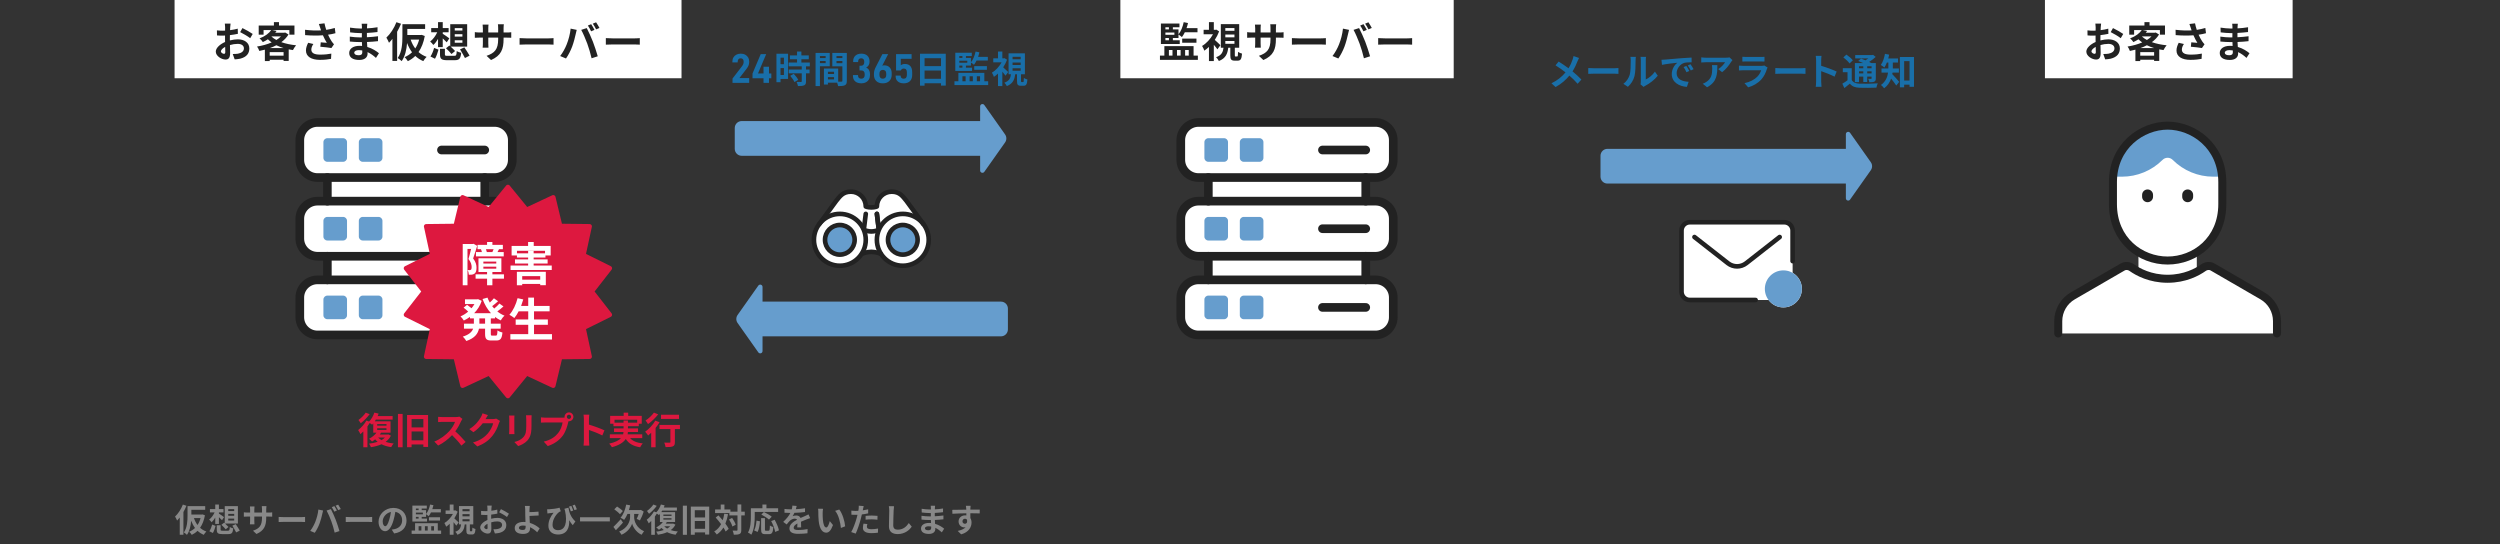 <svg width="1080" height="235" viewBox="0 0 1080 235" fill="none" xmlns="http://www.w3.org/2000/svg">
<rect x="0" y="0" width="1080" height="235" fill="#333333" stroke="none"/>
<g clip-path="url(#clip0_4167_34188)">
<path d="M78.998 217.971L80.552 218.489C80.188 219.385 79.74 220.309 79.236 221.191V230.991H77.654V223.571C77.276 224.061 76.898 224.495 76.506 224.887C76.352 224.481 75.904 223.557 75.624 223.151C76.954 221.919 78.242 219.959 78.998 217.971ZM86.642 223.809H83.786C84.15 224.915 84.668 225.923 85.326 226.791C85.9 225.951 86.334 224.957 86.642 223.809ZM87.51 222.227L88.532 222.605C88.126 224.817 87.412 226.595 86.432 228.009C87.202 228.695 88.098 229.241 89.148 229.619C88.77 229.955 88.28 230.599 88.028 231.047C86.992 230.613 86.096 230.025 85.34 229.311C84.598 230.053 83.758 230.627 82.834 231.061C82.61 230.669 82.078 229.983 81.728 229.717C82.68 229.325 83.52 228.779 84.248 228.079C83.576 227.183 83.03 226.133 82.582 224.971C82.414 227.071 81.938 229.437 80.762 231.061C80.482 230.753 79.796 230.193 79.432 230.011C80.902 227.939 81.014 224.887 81.014 222.717V218.643H88.644V220.225H82.666V222.269H87.23L87.51 222.227ZM98.598 224.033V224.873H101.174V224.033H98.598ZM98.598 222.003V222.815H101.174V222.003H98.598ZM98.598 219.959V220.771H101.174V219.959H98.598ZM95.658 226.721L96.806 225.797L97.086 226.049V218.643H102.77V226.175H97.226C97.772 226.679 98.374 227.267 98.71 227.659L97.506 228.667C97.114 228.163 96.288 227.309 95.658 226.721ZM92.984 226.343V223.585C92.508 224.411 91.976 225.111 91.402 225.615C91.164 225.251 90.674 224.733 90.338 224.467C91.262 223.781 92.172 222.563 92.718 221.345H90.688V219.931H92.984V217.957H94.566V219.931H96.54V221.345H94.566V221.863C95.126 222.185 96.456 223.137 96.778 223.403L95.91 224.733C95.588 224.383 95.07 223.879 94.566 223.417V226.343H92.984ZM91.962 230.249L90.436 229.493C90.94 228.751 91.416 227.603 91.654 226.609L93.138 227.197C92.858 228.191 92.452 229.437 91.962 230.249ZM96.19 229.269H98.43C99.088 229.269 99.186 229.073 99.27 227.659C99.606 227.925 100.306 228.163 100.768 228.247C100.558 230.249 100.096 230.739 98.556 230.739H96.036C94.132 230.739 93.642 230.277 93.642 228.821V226.903H95.294V228.793C95.294 229.213 95.434 229.269 96.19 229.269ZM100.376 227.099L101.832 226.427C102.392 227.295 103.204 228.485 103.582 229.213L102.028 230.011C101.692 229.269 100.922 228.037 100.376 227.099ZM115.006 223.613C115.006 227.085 114.166 229.199 110.792 230.683L109.294 229.269C111.996 228.331 113.186 227.127 113.186 223.683V223.151H109.868V225.055C109.868 225.671 109.91 226.245 109.924 226.525H107.964C108.006 226.245 108.048 225.685 108.048 225.055V223.151H106.858C106.158 223.151 105.654 223.179 105.346 223.207V221.303C105.584 221.345 106.158 221.429 106.858 221.429H108.048V220.043C108.048 219.637 108.006 219.203 107.964 218.783H109.952C109.91 219.049 109.868 219.497 109.868 220.043V221.429H113.186V219.959C113.186 219.399 113.144 218.937 113.102 218.657H115.104C115.062 218.937 115.006 219.399 115.006 219.959V221.429H116.042C116.784 221.429 117.204 221.401 117.582 221.331V223.193C117.274 223.165 116.784 223.151 116.042 223.151H115.006V223.613ZM120.382 223.319C120.886 223.361 121.908 223.403 122.636 223.403H130.154C130.812 223.403 131.428 223.347 131.792 223.319V225.517C131.456 225.503 130.742 225.447 130.154 225.447H122.636C121.838 225.447 120.9 225.475 120.382 225.517V223.319ZM144.437 218.629C144.787 219.147 145.277 220.029 145.543 220.547L144.423 221.037C144.129 220.463 143.709 219.623 143.331 219.091L144.437 218.629ZM146.089 217.999C146.453 218.531 146.971 219.413 147.223 219.903L146.103 220.379C145.823 219.805 145.361 218.979 144.983 218.461L146.089 217.999ZM136.205 225.447C136.835 223.879 137.367 221.905 137.535 220.127L139.579 220.547C139.453 220.953 139.299 221.639 139.243 221.947C139.047 222.927 138.543 224.859 138.053 226.161C137.549 227.519 136.723 229.115 135.981 230.165L134.021 229.339C134.903 228.191 135.729 226.679 136.205 225.447ZM143.121 225.153C142.589 223.683 141.679 221.611 141.091 220.547L142.953 219.945C143.527 221.023 144.493 223.179 145.025 224.537C145.515 225.797 146.257 228.037 146.649 229.423L144.577 230.095C144.185 228.429 143.681 226.665 143.121 225.153ZM149.365 223.319C149.869 223.361 150.891 223.403 151.619 223.403H159.137C159.795 223.403 160.411 223.347 160.775 223.319V225.517C160.439 225.503 159.725 225.447 159.137 225.447H151.619C150.821 225.447 149.883 225.475 149.365 225.517V223.319ZM175.615 224.873C175.615 227.827 173.809 229.913 170.281 230.459L169.231 228.793C169.763 228.737 170.155 228.653 170.533 228.569C172.325 228.149 173.725 226.861 173.725 224.817C173.725 222.885 172.675 221.443 170.785 221.121C170.589 222.311 170.351 223.599 169.945 224.915C169.105 227.743 167.901 229.479 166.375 229.479C164.821 229.479 163.533 227.771 163.533 225.405C163.533 222.171 166.333 219.413 169.959 219.413C173.431 219.413 175.615 221.821 175.615 224.873ZM165.325 225.223C165.325 226.637 165.885 227.323 166.431 227.323C167.019 227.323 167.565 226.441 168.139 224.551C168.461 223.515 168.727 222.325 168.881 221.163C166.571 221.639 165.325 223.683 165.325 225.223ZM179.661 223.277V224.047H180.837V223.277H179.661ZM180.837 219.679H179.661V220.379H180.837V219.679ZM182.685 222.199V221.443H179.661V222.199H182.685ZM184.477 224.047V225.293H178.149V218.419H184.379V219.679H182.167V220.379H184.057V222.017C184.897 221.037 185.485 219.511 185.807 217.957L187.249 218.251C187.123 218.839 186.955 219.413 186.759 219.959H190.441V221.359H186.185C185.891 221.975 185.555 222.521 185.205 222.969C184.967 222.745 184.407 222.325 184.057 222.115V223.277H182.167V224.047H184.477ZM190.091 224.859H185.303V223.473H190.091V224.859ZM180.837 227.309V229.199H182.041V227.309H180.837ZM184.771 227.309H183.553V229.199H184.771V227.309ZM187.501 227.309H186.283V229.199H187.501V227.309ZM189.125 229.199H190.567V230.627H177.827V229.199H179.311V226.021H189.125V229.199ZM198.141 225.699L197.133 227.085C196.853 226.679 196.391 226.091 195.929 225.559V231.019H194.291V226.273C193.787 226.763 193.255 227.183 192.737 227.533C192.597 227.085 192.219 226.273 191.981 225.951C193.409 225.111 194.781 223.641 195.649 222.031H192.499V220.533H194.291V217.957H195.929V220.533H196.503L196.783 220.463L197.707 221.065C197.343 222.059 196.839 223.025 196.251 223.921C196.867 224.453 197.875 225.419 198.141 225.699ZM199.793 224.285V225.223H202.859V224.285H199.793ZM199.793 222.115V223.053H202.859V222.115H199.793ZM199.793 219.945V220.869H202.859V219.945H199.793ZM203.223 229.493H203.755C203.993 229.493 204.049 229.311 204.077 227.939C204.371 228.177 205.001 228.429 205.407 228.527C205.267 230.417 204.889 230.893 203.937 230.893H202.957C201.739 230.893 201.473 230.445 201.473 229.087V226.539H200.773C200.549 228.541 199.933 230.095 197.623 231.019C197.469 230.627 197.021 230.025 196.685 229.731C198.575 229.073 199.009 227.967 199.191 226.539H198.281V218.629H204.455V226.539H202.985V229.059C202.985 229.451 203.013 229.493 203.223 229.493ZM212.421 218.433C212.379 218.685 212.323 219.287 212.295 219.651C212.281 219.959 212.267 220.295 212.253 220.645C213.177 220.533 214.101 220.351 214.829 220.141L214.871 221.877C214.073 222.059 213.107 222.199 212.197 222.311C212.183 222.731 212.183 223.165 212.183 223.571C212.183 223.739 212.183 223.907 212.183 224.089C213.135 223.851 214.101 223.725 214.871 223.725C217.027 223.725 218.721 224.845 218.721 226.777C218.721 228.429 217.853 229.675 215.627 230.235C214.983 230.375 214.367 230.417 213.793 230.459L213.149 228.653C213.779 228.653 214.381 228.639 214.871 228.555C216.005 228.345 216.901 227.785 216.901 226.763C216.901 225.811 216.061 225.251 214.843 225.251C213.975 225.251 213.065 225.391 212.211 225.643C212.239 226.749 212.267 227.841 212.267 228.317C212.267 230.053 211.651 230.515 210.727 230.515C209.369 230.515 207.451 229.339 207.451 227.855C207.451 226.637 208.851 225.363 210.573 224.621C210.559 224.285 210.559 223.949 210.559 223.627C210.559 223.235 210.559 222.843 210.559 222.451C210.293 222.465 210.041 222.479 209.817 222.479C208.879 222.479 208.333 222.465 207.857 222.409L207.829 220.715C208.655 220.813 209.257 220.827 209.761 220.827C210.013 220.827 210.293 220.813 210.573 220.799C210.587 220.309 210.587 219.903 210.587 219.665C210.587 219.371 210.531 218.685 210.489 218.433H212.421ZM216.411 219.945C217.489 220.463 219.113 221.387 219.855 221.919L219.015 223.347C218.343 222.773 216.509 221.723 215.641 221.303L216.411 219.945ZM209.173 227.785C209.173 228.219 209.831 228.597 210.195 228.597C210.447 228.597 210.643 228.485 210.643 228.009C210.643 227.659 210.629 227.015 210.601 226.259C209.747 226.721 209.173 227.295 209.173 227.785ZM224.167 228.009C224.167 228.695 224.881 228.947 225.861 228.947C226.757 228.947 227.079 228.555 227.079 227.617C227.079 227.491 227.079 227.323 227.065 227.127C226.701 227.071 226.309 227.029 225.917 227.029C224.825 227.029 224.167 227.407 224.167 228.009ZM228.857 218.573C228.787 218.979 228.745 219.665 228.731 220.211C228.717 220.533 228.717 220.869 228.717 221.233C229.837 221.219 231.475 221.163 232.637 221.023L232.693 222.689C231.517 222.787 229.865 222.857 228.731 222.885C228.759 223.725 228.815 224.845 228.885 225.881C230.663 226.399 232.175 227.379 233.141 228.275L232.063 229.941C231.265 229.143 230.215 228.317 228.969 227.743C228.983 227.925 228.983 228.093 228.983 228.233C228.983 229.479 228.353 230.655 226.001 230.655C223.999 230.655 222.361 229.997 222.361 228.093C222.361 226.637 223.607 225.475 226.183 225.475C226.463 225.475 226.743 225.489 227.009 225.517C226.967 224.425 226.911 223.235 226.911 222.493C226.911 221.639 226.911 220.813 226.897 220.211C226.869 219.525 226.827 218.923 226.743 218.573H228.857ZM246.833 218.545C247.085 219.119 247.449 219.987 247.645 220.561L246.595 220.911C246.371 220.253 246.091 219.469 245.783 218.867L246.833 218.545ZM248.331 218.013C248.639 218.587 248.989 219.469 249.199 220.029L248.149 220.379C247.925 219.749 247.617 218.937 247.323 218.363L248.331 218.013ZM236.361 220.015C236.599 220.029 236.879 220.029 237.145 220.015C238.475 219.945 240.813 219.651 241.723 219.315L242.255 220.869C242.045 220.953 241.765 221.051 241.541 221.177C240.589 221.891 238.699 224.061 238.699 226.749C238.699 228.387 239.763 229.031 241.107 229.031C244.187 229.031 245.181 225.741 244.103 220.673C244.005 220.393 243.907 220.099 243.809 219.805L245.573 219.315C245.853 221.079 246.427 223.291 248.569 225.265L247.435 226.875C246.861 226.245 246.343 225.531 245.881 224.719C246.077 227.911 244.985 230.907 241.079 230.907C238.825 230.907 236.907 229.675 236.907 227.141C236.907 224.873 237.845 223.165 239.147 221.499C238.615 221.555 237.733 221.653 237.313 221.709C237.019 221.751 236.809 221.779 236.487 221.835L236.361 220.015ZM250.571 223.445H263.451V225.251H250.571V223.445ZM269.065 220.771L267.819 222.143C267.329 221.541 266.237 220.645 265.369 220.029L266.573 218.811C267.399 219.343 268.533 220.183 269.065 220.771ZM268.155 224.313L269.121 225.755C268.141 226.889 267.007 228.107 266.055 229.045L264.991 227.631C265.761 226.875 267.007 225.587 268.155 224.313ZM273.951 222.017V223.445C273.951 224.943 274.791 227.995 278.221 229.493C277.899 229.899 277.423 230.585 277.157 231.019C274.651 229.871 273.349 227.407 273.083 226.161C272.747 227.407 271.319 229.787 268.491 231.019C268.295 230.627 267.777 229.927 267.483 229.619C271.263 228.107 272.201 225.013 272.201 223.459V222.017H271.081C270.661 223.011 270.157 223.893 269.625 224.579C269.289 224.313 268.477 223.865 268.057 223.669C269.247 222.381 270.087 220.225 270.521 217.985L272.257 218.307C272.103 219.007 271.921 219.693 271.697 220.351H276.513L276.835 220.267L278.067 220.981C277.675 222.381 277.003 223.823 276.457 224.831C276.121 224.635 275.435 224.299 275.043 224.145C275.323 223.613 275.673 222.815 275.925 222.017H273.951ZM282.253 217.957L283.723 218.531C282.841 219.735 281.539 221.093 280.377 221.947C280.167 221.611 279.761 221.023 279.509 220.729C280.503 220.029 281.665 218.867 282.253 217.957ZM289.519 227.351H286.943C287.293 227.729 287.727 228.051 288.217 228.345C288.721 228.051 289.169 227.729 289.519 227.351ZM286.579 223.865V224.481H290.093V223.865H286.579ZM286.579 222.283V222.885H290.093V222.283H286.579ZM290.779 226.175L291.773 226.651C291.297 227.617 290.611 228.387 289.757 229.003C290.667 229.311 291.689 229.507 292.823 229.619C292.487 229.941 292.081 230.571 291.885 230.991C290.471 230.795 289.253 230.431 288.203 229.899C287.013 230.445 285.641 230.795 284.199 231.019C284.059 230.613 283.765 230.011 283.485 229.675C284.661 229.549 285.781 229.325 286.761 228.975C286.411 228.695 286.089 228.387 285.809 228.051C285.431 228.359 285.039 228.639 284.647 228.863C284.381 228.597 283.835 228.065 283.499 227.827C284.591 227.295 285.655 226.455 286.341 225.517H285.095V222.017C284.955 222.185 284.801 222.353 284.661 222.507C284.451 222.339 284.087 222.073 283.751 221.863C283.499 222.297 283.205 222.745 282.897 223.179V231.047H281.343V225.055C280.979 225.447 280.615 225.783 280.251 226.091C280.097 225.727 279.649 224.887 279.383 224.537C280.545 223.655 281.777 222.297 282.505 220.939L283.513 221.317C284.381 220.463 285.109 219.203 285.501 217.943L287.125 218.321C287.027 218.629 286.901 218.937 286.761 219.245H292.417V220.589H286.075C285.949 220.813 285.809 221.037 285.669 221.247H291.633V225.517H288.077C287.923 225.755 287.769 225.993 287.587 226.231H290.499L290.779 226.175ZM294.993 231.033V218.447H296.757V231.033H294.993ZM300.145 228.429H304.597V225.069H300.145V228.429ZM304.597 220.393H300.145V223.543H304.597V220.393ZM298.437 218.839H306.375V230.907H304.597V229.983H300.145V231.019H298.437V218.839ZM312.885 221.919L314.509 222.129C314.243 223.641 313.865 224.999 313.361 226.203C313.977 227.015 314.481 227.799 314.803 228.471L313.473 229.605C313.249 229.101 312.927 228.513 312.521 227.883C311.779 229.115 310.827 230.123 309.651 230.907C309.455 230.571 308.881 229.913 308.531 229.605C309.833 228.849 310.799 227.771 311.513 226.427C310.771 225.433 309.945 224.439 309.175 223.585L310.365 222.647C310.967 223.291 311.597 224.005 312.213 224.747C312.507 223.879 312.731 222.941 312.885 221.919ZM314.943 224.397L316.273 223.753C316.931 224.677 317.603 225.881 317.827 226.707L316.385 227.449C316.175 226.623 315.573 225.349 314.943 224.397ZM321.733 221.051V222.647H320.235V228.947C320.235 229.885 320.067 230.375 319.535 230.641C319.003 230.935 318.177 231.005 317.015 231.005C316.959 230.515 316.721 229.717 316.483 229.213C317.267 229.255 318.023 229.241 318.261 229.241C318.513 229.241 318.597 229.171 318.597 228.947V222.647H315.083V221.639H308.923V220.099H311.359V217.957H312.955V220.099H315.545V221.051H318.597V217.943H320.235V221.051H321.733ZM326.045 221.149V223.095C326.045 225.349 325.835 228.807 324.575 230.991C324.267 230.711 323.525 230.235 323.133 230.053C324.281 228.051 324.379 225.111 324.379 223.095V219.567H329.363V217.957H331.099V219.567H336.153V221.149H326.045ZM333.395 223.221L332.191 224.467C331.519 223.809 330.049 222.871 328.901 222.283L330.007 221.191C331.127 221.723 332.639 222.563 333.395 223.221ZM327.277 229.801L325.793 229.143C326.381 228.079 326.675 226.455 326.815 224.901L328.313 225.223C328.159 226.833 327.907 228.681 327.277 229.801ZM330.903 229.269H332.037C332.457 229.269 332.541 228.947 332.597 227.015C332.947 227.309 333.633 227.575 334.067 227.687C333.913 230.081 333.493 230.753 332.191 230.753H330.637C329.153 230.753 328.803 230.263 328.803 228.709V223.823H330.455V228.695C330.455 229.199 330.511 229.269 330.903 229.269ZM333.157 225.111L334.641 224.537C335.467 225.993 336.279 227.841 336.503 229.115L334.865 229.787C334.683 228.541 333.955 226.595 333.157 225.111ZM344.161 218.573C344.091 218.923 343.993 219.385 343.811 219.973C345.141 219.903 346.541 219.777 347.773 219.567L347.759 221.191C346.429 221.387 344.707 221.499 343.195 221.541C342.957 222.059 342.677 222.563 342.397 222.969C342.761 222.801 343.517 222.689 343.979 222.689C344.833 222.689 345.533 223.053 345.841 223.767C346.569 223.431 347.157 223.193 347.731 222.941C348.277 222.703 348.767 222.479 349.285 222.213L349.985 223.837C349.537 223.963 348.795 224.243 348.319 224.425C347.689 224.677 346.891 224.985 346.037 225.377C346.051 226.161 346.079 227.197 346.093 227.841H344.413C344.455 227.421 344.469 226.749 344.483 226.133C343.433 226.735 342.873 227.281 342.873 227.981C342.873 228.751 343.531 228.961 344.903 228.961C346.093 228.961 347.647 228.807 348.879 228.569L348.823 230.375C347.899 230.501 346.177 230.613 344.861 230.613C342.663 230.613 341.039 230.081 341.039 228.275C341.039 226.483 342.719 225.363 344.315 224.537C344.105 224.187 343.727 224.061 343.335 224.061C342.551 224.061 341.683 224.509 341.151 225.027C340.731 225.447 340.325 225.951 339.849 226.567L338.351 225.447C339.821 224.089 340.815 222.843 341.445 221.583C341.375 221.583 341.319 221.583 341.263 221.583C340.689 221.583 339.667 221.555 338.897 221.499V219.861C339.611 219.973 340.647 220.029 341.361 220.029C341.571 220.029 341.809 220.029 342.033 220.029C342.187 219.469 342.285 218.923 342.313 218.419L344.161 218.573ZM355.557 219.791C355.459 220.295 355.389 221.107 355.389 221.499C355.375 222.409 355.389 223.459 355.473 224.467C355.669 226.483 356.089 227.869 356.971 227.869C357.629 227.869 358.189 226.231 358.455 225.111L359.855 226.819C358.931 229.255 358.049 230.109 356.929 230.109C355.389 230.109 354.059 228.723 353.667 224.971C353.527 223.683 353.513 222.045 353.513 221.191C353.513 220.799 353.485 220.197 353.401 219.763L355.557 219.791ZM362.557 220.113C363.887 221.723 364.951 225.223 365.105 227.365L363.271 228.079C363.047 225.825 362.305 222.423 360.779 220.687L362.557 220.113ZM374.695 226.385C374.583 226.777 374.499 227.239 374.499 227.547C374.499 228.163 374.919 228.625 376.417 228.625C377.355 228.625 378.321 228.513 379.329 228.331L379.259 230.123C378.475 230.221 377.523 230.319 376.403 230.319C374.051 230.319 372.777 229.507 372.777 228.093C372.777 227.449 372.917 226.777 373.029 226.217L374.695 226.385ZM373.113 218.629C373.001 219.007 372.875 219.637 372.819 219.945C372.791 220.099 372.749 220.281 372.707 220.477C373.491 220.365 374.275 220.211 375.045 220.029V221.779C374.205 221.975 373.253 222.129 372.315 222.241C372.189 222.843 372.049 223.459 371.895 224.033C371.391 225.993 370.453 228.849 369.669 230.515L367.723 229.857C368.563 228.457 369.627 225.517 370.145 223.557C370.243 223.179 370.355 222.787 370.439 222.381C370.117 222.395 369.809 222.409 369.515 222.409C368.843 222.409 368.311 222.381 367.821 222.353L367.779 220.603C368.493 220.687 368.969 220.715 369.543 220.715C369.949 220.715 370.369 220.701 370.803 220.673C370.859 220.365 370.901 220.099 370.929 219.875C370.985 219.357 371.013 218.783 370.971 218.461L373.113 218.629ZM373.939 222.857C374.723 222.787 375.731 222.717 376.627 222.717C377.425 222.717 378.265 222.759 379.091 222.843L379.049 224.523C378.349 224.439 377.495 224.355 376.641 224.355C375.689 224.355 374.821 224.397 373.939 224.495V222.857ZM386.231 218.699C386.147 219.287 386.077 220.001 386.049 220.561C385.993 222.073 385.881 225.209 385.881 226.945C385.881 228.359 386.721 228.821 387.813 228.821C390.123 228.821 391.593 227.491 392.601 225.965L393.875 227.505C392.979 228.849 390.991 230.725 387.799 230.725C385.503 230.725 384.019 229.717 384.019 227.323C384.019 225.447 384.159 221.765 384.159 220.561C384.159 219.903 384.103 219.231 383.977 218.671L386.231 218.699ZM399.573 228.219C399.573 228.751 400.077 229.073 401.043 229.073C401.785 229.073 402.275 228.863 402.275 228.051C402.275 227.897 402.275 227.701 402.261 227.449C401.883 227.393 401.505 227.351 401.113 227.351C400.119 227.351 399.573 227.743 399.573 228.219ZM403.955 218.475C403.913 218.755 403.885 219.105 403.871 219.469C403.857 219.609 403.857 219.819 403.857 220.043C405.005 219.987 406.167 219.875 407.399 219.665L407.385 221.275C406.461 221.387 405.187 221.513 403.829 221.583C403.829 222.073 403.829 222.591 403.829 223.025C405.243 222.955 406.433 222.843 407.567 222.689L407.553 224.341C406.293 224.481 405.201 224.579 403.857 224.621C403.885 225.153 403.913 225.727 403.955 226.287C405.719 226.791 407.063 227.729 407.875 228.401L406.867 229.969C406.111 229.269 405.159 228.527 404.039 228.023C404.053 228.219 404.053 228.387 404.053 228.541C404.053 229.731 403.143 230.655 401.295 230.655C399.055 230.655 397.879 229.801 397.879 228.317C397.879 226.903 399.181 225.909 401.337 225.909C401.631 225.909 401.925 225.923 402.205 225.951C402.177 225.517 402.163 225.069 402.149 224.649C401.911 224.649 401.673 224.649 401.421 224.649C400.609 224.649 399.013 224.579 398.089 224.467L398.075 222.815C398.985 222.983 400.707 223.081 401.449 223.081C401.673 223.081 401.897 223.081 402.121 223.081C402.121 222.619 402.121 222.115 402.135 221.639C401.953 221.639 401.785 221.639 401.617 221.639C400.735 221.639 399.111 221.513 398.187 221.387L398.145 219.791C399.153 219.959 400.749 220.099 401.603 220.099C401.785 220.099 401.967 220.099 402.149 220.099C402.149 219.833 402.149 219.609 402.149 219.441C402.149 219.175 402.121 218.741 402.065 218.475H403.955ZM419.299 218.517C419.271 218.741 419.215 219.497 419.201 219.721C419.201 219.833 419.201 219.987 419.187 220.155C420.601 220.155 422.519 220.127 423.247 220.141L423.233 221.793C422.393 221.751 421.091 221.723 419.187 221.723C419.187 222.437 419.201 223.207 419.201 223.823C419.537 224.355 419.705 225.013 419.705 225.741C419.705 227.561 418.641 229.885 415.225 230.837L413.727 229.353C415.141 229.059 416.373 228.597 417.143 227.757C416.947 227.799 416.737 227.827 416.513 227.827C415.435 227.827 414.105 226.959 414.105 225.251C414.105 223.669 415.379 222.633 416.905 222.633C417.101 222.633 417.283 222.647 417.465 222.675C417.465 222.367 417.465 222.045 417.451 221.737C415.337 221.765 413.153 221.849 411.431 221.947L411.389 220.253C412.985 220.253 415.533 220.197 417.437 220.169C417.423 219.987 417.423 219.847 417.409 219.735C417.367 219.161 417.311 218.685 417.269 218.517H419.299ZM415.785 225.223C415.785 225.867 416.303 226.273 416.863 226.273C417.451 226.273 417.969 225.825 417.773 224.593C417.577 224.271 417.241 224.103 416.863 224.103C416.317 224.103 415.785 224.481 415.785 225.223Z" fill="#888888"/>
<path d="M157.998 178.265L159.678 178.921C158.67 180.297 157.182 181.849 155.854 182.825C155.614 182.441 155.15 181.769 154.862 181.433C155.998 180.633 157.326 179.305 157.998 178.265ZM166.302 189.001H163.358C163.758 189.433 164.254 189.801 164.814 190.137C165.39 189.801 165.902 189.433 166.302 189.001ZM162.942 185.017V185.721H166.958V185.017H162.942ZM162.942 183.209V183.897H166.958V183.209H162.942ZM167.742 187.657L168.878 188.201C168.334 189.305 167.55 190.185 166.574 190.889C167.614 191.241 168.782 191.465 170.078 191.593C169.694 191.961 169.23 192.681 169.006 193.161C167.39 192.937 165.998 192.521 164.798 191.913C163.438 192.537 161.87 192.937 160.222 193.193C160.062 192.729 159.726 192.041 159.406 191.657C160.75 191.513 162.03 191.257 163.15 190.857C162.75 190.537 162.382 190.185 162.062 189.801C161.63 190.153 161.182 190.473 160.734 190.729C160.43 190.425 159.806 189.817 159.422 189.545C160.67 188.937 161.886 187.977 162.67 186.905H161.246V182.905C161.086 183.097 160.91 183.289 160.75 183.465C160.51 183.273 160.094 182.969 159.71 182.729C159.422 183.225 159.086 183.737 158.734 184.233V193.225H156.958V186.377C156.542 186.825 156.126 187.209 155.71 187.561C155.534 187.145 155.022 186.185 154.718 185.785C156.046 184.777 157.454 183.225 158.286 181.673L159.438 182.105C160.43 181.129 161.262 179.689 161.71 178.249L163.566 178.681C163.454 179.033 163.31 179.385 163.15 179.737H169.614V181.273H162.366C162.222 181.529 162.062 181.785 161.902 182.025H168.718V186.905H164.654C164.478 187.177 164.302 187.449 164.094 187.721H167.422L167.742 187.657ZM171.918 193.209V178.825H173.934V193.209H171.918ZM177.806 190.233H182.894V186.393H177.806V190.233ZM182.894 181.049H177.806V184.649H182.894V181.049ZM175.854 179.273H184.926V193.065H182.894V192.009H177.806V193.193H175.854V179.273ZM199.758 180.953C199.63 181.129 199.342 181.625 199.198 181.945C198.654 183.193 197.758 184.905 196.686 186.345C198.27 187.721 200.206 189.769 201.15 190.921L199.326 192.505C198.286 191.065 196.798 189.433 195.294 187.977C193.598 189.769 191.47 191.433 189.278 192.473L187.63 190.745C190.206 189.785 192.686 187.833 194.19 186.153C195.246 184.953 196.222 183.369 196.574 182.233H191.15C190.478 182.233 189.598 182.329 189.262 182.345V180.073C189.694 180.137 190.67 180.185 191.15 180.185H196.798C197.486 180.185 198.126 180.089 198.446 179.977L199.758 180.953ZM210.782 179.321C210.414 179.881 209.998 180.601 209.806 180.953C209.79 180.985 209.774 181.001 209.758 181.033H212.974C213.47 181.033 213.998 180.953 214.366 180.841L215.998 181.849C215.822 182.153 215.598 182.601 215.47 183.001C215.038 184.425 214.126 186.553 212.686 188.345C211.166 190.201 209.23 191.673 206.222 192.857L204.334 191.161C207.614 190.185 209.39 188.793 210.782 187.209C211.87 185.961 212.798 184.041 213.054 182.841H208.558C207.486 184.233 206.094 185.641 204.526 186.713L202.734 185.385C205.534 183.673 206.926 181.609 207.726 180.233C207.966 179.833 208.302 179.097 208.446 178.553L210.782 179.321ZM229.662 179.385C229.63 179.833 229.598 180.345 229.598 180.985V184.153C229.598 187.593 228.926 189.081 227.742 190.393C226.686 191.545 225.022 192.329 223.854 192.697L222.19 190.937C223.774 190.569 225.07 189.961 226.03 188.921C227.134 187.721 227.342 186.521 227.342 184.025V180.985C227.342 180.345 227.31 179.833 227.246 179.385H229.662ZM222.238 179.513C222.206 179.881 222.19 180.233 222.19 180.745V186.153C222.19 186.553 222.206 187.177 222.238 187.545H219.918C219.934 187.241 219.998 186.617 219.998 186.137V180.745C219.998 180.441 219.982 179.881 219.934 179.513H222.238ZM244.878 180.073C244.878 180.569 245.294 180.985 245.806 180.985C246.302 180.985 246.718 180.569 246.718 180.073C246.718 179.561 246.302 179.145 245.806 179.145C245.294 179.145 244.878 179.561 244.878 180.073ZM243.886 180.073C243.886 179.017 244.75 178.153 245.806 178.153C246.846 178.153 247.71 179.017 247.71 180.073C247.71 181.113 246.846 181.977 245.806 181.977C245.742 181.977 245.662 181.977 245.598 181.961C245.55 182.137 245.518 182.297 245.47 182.441C245.102 184.009 244.414 186.489 243.07 188.265C241.63 190.185 239.486 191.769 236.638 192.697L234.894 190.777C238.062 190.041 239.87 188.649 241.166 187.017C242.222 185.689 242.83 183.881 243.038 182.505H235.598C234.862 182.505 234.094 182.537 233.694 182.569V180.313C234.158 180.377 235.07 180.441 235.598 180.441H243.006C243.23 180.441 243.582 180.425 243.918 180.377C243.902 180.281 243.886 180.185 243.886 180.073ZM252.238 190.265V181.065C252.238 180.505 252.19 179.705 252.078 179.145H254.574C254.51 179.705 254.43 180.409 254.43 181.065V183.433C256.574 184.057 259.646 185.193 261.118 185.913L260.206 188.121C258.558 187.257 256.158 186.329 254.43 185.737V190.265C254.43 190.729 254.51 191.849 254.574 192.505H252.078C252.174 191.865 252.238 190.905 252.238 190.265ZM265.47 182.585H269.374V181.673H271.278V182.585H275.262V181.321H265.47V182.585ZM277.454 189.273H272.206C273.342 190.553 275.134 191.289 277.662 191.561C277.278 191.961 276.782 192.713 276.542 193.225C273.502 192.745 271.598 191.609 270.334 189.625C269.39 191.049 267.614 192.313 264.35 193.193C264.126 192.777 263.582 192.057 263.166 191.657C265.854 191.049 267.39 190.217 268.27 189.273H263.454V187.625H269.198C269.278 187.289 269.326 186.953 269.358 186.617H265.262V185.081H269.374V184.121H265.006V183.065H263.582V179.657H269.422V178.265H271.374V179.657H277.23V183.065H275.95V184.121H271.278V185.081H275.63V186.617H271.262C271.246 186.953 271.214 187.289 271.134 187.625H277.454V189.273ZM293.342 179.161V180.969H285.566V179.161H293.342ZM282.494 178.249L284.334 179.001C283.182 180.505 281.454 182.153 279.934 183.209C279.694 182.793 279.214 182.025 278.878 181.657C280.206 180.809 281.726 179.369 282.494 178.249ZM283.102 181.705L284.926 182.409C284.446 183.225 283.854 184.057 283.214 184.857V193.209H281.31V186.953C280.862 187.385 280.43 187.785 279.998 188.137C279.726 187.753 279.086 186.889 278.702 186.489C280.334 185.369 282.078 183.513 283.102 181.705ZM293.742 183.561V185.369H291.55V190.985C291.55 192.009 291.358 192.537 290.654 192.825C289.982 193.113 288.958 193.145 287.534 193.145C287.454 192.585 287.214 191.769 286.958 191.209C287.87 191.257 288.926 191.257 289.214 191.241C289.502 191.241 289.614 191.177 289.614 190.937V185.369H284.894V183.561H293.742Z" fill="#DD183F"/>
<path d="M139.714 71.6H211.114V126H139.714V71.6Z" fill="white"/>
<path d="M129.514 61.4C129.514 56.706 133.32 52.9 138.014 52.9H212.814C217.509 52.9 221.314 56.706 221.314 61.4V68.2C221.314 72.895 217.509 76.7 212.814 76.7H138.014C133.32 76.7 129.514 72.895 129.514 68.2V61.4Z" fill="white"/>
<path d="M129.514 95.4C129.514 90.706 133.32 86.9 138.014 86.9H212.814C217.509 86.9 221.314 90.706 221.314 95.4V102.2C221.314 106.895 217.509 110.7 212.814 110.7H138.014C133.32 110.7 129.514 106.895 129.514 102.2V95.4Z" fill="white"/>
<path d="M129.514 129.4C129.514 124.706 133.32 120.9 138.014 120.9H212.814C217.509 120.9 221.314 124.706 221.314 129.4V136.2C221.314 140.895 217.509 144.7 212.814 144.7H138.014C133.32 144.7 129.514 140.895 129.514 136.2V129.4Z" fill="white"/>
<path d="M141.414 76.701V86.901" stroke="#222222" stroke-width="3.74" stroke-linecap="round"/>
<path d="M209.414 76.701V86.901" stroke="#222222" stroke-width="3.74" stroke-linecap="round"/>
<path d="M141.414 110.701V120.901" stroke="#222222" stroke-width="3.74" stroke-linecap="round"/>
<path d="M209.414 110.701V120.901" stroke="#222222" stroke-width="3.74" stroke-linecap="round"/>
<path d="M129.514 128.55C129.514 124.325 132.939 120.9 137.164 120.9H169.083H213.664C217.889 120.9 221.314 124.325 221.314 128.55V137.05C221.314 141.275 217.889 144.7 213.664 144.7H137.164C132.939 144.7 129.514 141.275 129.514 137.05V128.55Z" stroke="#222222" stroke-width="3.74"/>
<path d="M190.714 132.801H209.414" stroke="#222222" stroke-width="3.74" stroke-linecap="round"/>
<path d="M139.714 129.401C139.714 128.462 140.475 127.701 141.414 127.701H144.111H148.214C149.153 127.701 149.914 128.462 149.914 129.401V136.201C149.914 137.14 149.153 137.901 148.214 137.901H141.414C140.475 137.901 139.714 137.14 139.714 136.201V129.401Z" fill="#669DCD"/>
<path d="M155.014 129.401C155.014 128.462 155.775 127.701 156.714 127.701H159.411H163.514C164.453 127.701 165.214 128.462 165.214 129.401V136.201C165.214 137.14 164.453 137.901 163.514 137.901H156.714C155.775 137.901 155.014 137.14 155.014 136.201V129.401Z" fill="#669DCD"/>
<path d="M129.514 94.55C129.514 90.325 132.939 86.9 137.164 86.9H169.083H213.664C217.889 86.9 221.314 90.325 221.314 94.55V103.05C221.314 107.275 217.889 110.7 213.664 110.7H137.164C132.939 110.7 129.514 107.275 129.514 103.05V94.55Z" stroke="#222222" stroke-width="3.74"/>
<path d="M190.714 98.801H209.414" stroke="#222222" stroke-width="3.74" stroke-linecap="round"/>
<path d="M139.714 95.401C139.714 94.462 140.475 93.701 141.414 93.701H144.111H148.214C149.153 93.701 149.914 94.462 149.914 95.401V102.201C149.914 103.14 149.153 103.901 148.214 103.901H141.414C140.475 103.901 139.714 103.14 139.714 102.201V95.401Z" fill="#669DCD"/>
<path d="M155.014 95.401C155.014 94.462 155.775 93.701 156.714 93.701H159.411H163.514C164.453 93.701 165.214 94.462 165.214 95.401V102.201C165.214 103.14 164.453 103.901 163.514 103.901H156.714C155.775 103.901 155.014 103.14 155.014 102.201V95.401Z" fill="#669DCD"/>
<path d="M129.514 60.55C129.514 56.325 132.939 52.9 137.164 52.9H169.083H213.664C217.889 52.9 221.314 56.325 221.314 60.55V69.05C221.314 73.275 217.889 76.7 213.664 76.7H137.164C132.939 76.7 129.514 73.275 129.514 69.05V60.55Z" stroke="#222222" stroke-width="3.74"/>
<path d="M190.714 64.801H209.414" stroke="#222222" stroke-width="3.74" stroke-linecap="round"/>
<path d="M139.714 61.401C139.714 60.462 140.475 59.701 141.414 59.701H144.111H148.214C149.153 59.701 149.914 60.462 149.914 61.401V68.201C149.914 69.14 149.153 69.901 148.214 69.901H141.414C140.475 69.901 139.714 69.14 139.714 68.201V61.401Z" fill="#669DCD"/>
<path d="M155.014 61.401C155.014 60.462 155.775 59.701 156.714 59.701H159.411H163.514C164.453 59.701 165.214 60.462 165.214 61.401V68.201C165.214 69.14 164.453 69.901 163.514 69.901H156.714C155.775 69.901 155.014 69.14 155.014 68.201V61.401Z" fill="#669DCD"/>
<path d="M183.228 125.93L175.414 115.892L186.814 110.234L184.129 97.79L196.852 97.643L199.83 85.269L211.363 90.657L219.417 80.801L227.465 90.657L238.993 85.269L241.971 97.643L254.699 97.79L252.014 110.234L263.414 115.892L255.6 125.93L263.414 135.973L252.014 141.631L254.699 154.075L241.971 154.221L238.993 166.596L227.465 161.212L219.417 171.064L211.363 161.212L199.83 166.596L196.852 154.221L184.129 154.075L186.814 141.631L175.414 135.973L183.228 125.93Z" fill="#DD183F" stroke="#DD183F" stroke-width="2" stroke-linejoin="round"/>
<path d="M210.314 108.892H212.714C212.874 108.532 213.074 108.072 213.234 107.652H209.934C210.114 108.092 210.254 108.552 210.314 108.892ZM205.614 108.892H208.174C208.094 108.492 207.954 108.032 207.774 107.652H206.294V105.792H210.414V104.552H212.714V105.792H217.234V107.652H215.574C215.334 108.132 215.114 108.552 214.914 108.892H217.614V110.752H205.614V108.892ZM204.574 105.312L206.134 106.212C205.614 107.912 204.954 110.092 204.394 111.652C205.594 113.172 205.854 114.512 205.854 115.672C205.854 116.952 205.594 117.792 204.974 118.232C204.654 118.452 204.274 118.572 203.814 118.652C203.474 118.692 202.994 118.712 202.534 118.692C202.514 118.132 202.334 117.232 202.014 116.672C202.374 116.692 202.634 116.692 202.894 116.692C203.114 116.672 203.294 116.632 203.454 116.512C203.674 116.352 203.754 115.952 203.754 115.392C203.754 114.472 203.494 113.232 202.374 111.892C202.774 110.632 203.194 108.892 203.514 107.532H201.954V123.232H199.894V105.412H204.234L204.574 105.312ZM208.814 115.212V116.052H214.394V115.212H208.814ZM208.814 113.012V113.852H214.394V113.012H208.814ZM217.714 118.512V120.392H212.714V123.232H210.414V120.392H205.454V118.512H210.414V117.492H206.694V111.572H216.594V117.492H212.714V118.512H217.714ZM233.374 119.292H225.594V120.812H233.374V119.292ZM223.294 123.232V117.432H235.794V123.212H233.374V122.672H225.594V123.232H223.294ZM223.334 109.452H228.154V108.412H230.534V109.452H235.454V108.332H223.334V109.452ZM230.534 114.712H238.354V116.632H220.554V114.712H228.154V113.832H222.474V112.072H228.154V111.252H223.314V110.352H221.014V106.252H228.134V104.552H230.574V106.252H237.894V110.352H235.634V111.252H230.534V112.072H236.574V113.832H230.534V114.712ZM209.554 139.812V137.552H207.094V139.812H209.554ZM213.854 137.552H212.034V139.812H216.294V141.992H212.034V144.152C212.034 144.872 212.114 144.992 212.674 144.992H214.214C214.734 144.992 214.834 144.592 214.914 142.712C215.414 143.112 216.374 143.512 217.054 143.652C216.814 146.292 216.194 147.092 214.434 147.092H212.254C210.094 147.092 209.554 146.392 209.554 144.172V141.992H206.914C206.474 144.092 205.154 146.072 201.454 147.312C201.154 146.772 200.434 145.852 199.934 145.412C202.694 144.572 203.894 143.332 204.394 141.992H200.434V139.812H204.714V137.552H203.034V136.892C202.194 137.512 201.294 138.032 200.374 138.472C200.054 137.932 199.394 137.112 198.934 136.672C200.094 136.192 201.234 135.492 202.254 134.612C201.734 134.092 200.934 133.412 200.274 132.912L201.774 131.672C202.374 132.092 203.134 132.672 203.694 133.152C204.174 132.592 204.594 131.992 204.954 131.352H200.874V129.312H206.094L206.514 129.232L208.094 129.972C207.394 132.072 206.254 133.852 204.854 135.292H212.094C210.534 133.612 209.334 131.532 208.454 129.172L210.594 128.572C210.874 129.312 211.194 130.032 211.594 130.712C212.254 130.112 212.914 129.412 213.374 128.852L215.174 130.132C214.354 130.872 213.434 131.652 212.614 132.252C212.894 132.612 213.194 132.952 213.494 133.292C214.314 132.632 215.194 131.812 215.754 131.132L217.494 132.372C216.674 133.132 215.714 133.912 214.834 134.532C215.774 135.292 216.814 135.912 217.954 136.372C217.394 136.832 216.674 137.772 216.314 138.412C215.434 137.992 214.614 137.492 213.854 136.912V137.552ZM230.694 144.332H238.454V146.672H220.474V144.332H228.194V140.312H222.774V138.012H228.194V134.492H224.054C223.474 135.592 222.854 136.612 222.194 137.392C221.714 137.012 220.654 136.292 220.054 135.972C221.614 134.292 222.914 131.532 223.594 128.812L226.054 129.352C225.774 130.312 225.454 131.252 225.114 132.172H228.194V128.572H230.694V132.172H237.434V134.492H230.694V138.012H236.674V140.312H230.694V144.332Z" fill="white"/>
<rect width="219" height="34" transform="translate(75.414 -0.199)" fill="white"/>
<path d="M99.61 10.185C99.556 10.509 99.484 11.283 99.448 11.751C99.43 12.147 99.412 12.579 99.394 13.029C100.582 12.885 101.77 12.651 102.706 12.381L102.76 14.613C101.734 14.847 100.492 15.027 99.322 15.171C99.304 15.711 99.304 16.269 99.304 16.791C99.304 17.007 99.304 17.223 99.304 17.457C100.528 17.151 101.77 16.989 102.76 16.989C105.532 16.989 107.71 18.429 107.71 20.913C107.71 23.037 106.594 24.639 103.732 25.359C102.904 25.539 102.112 25.593 101.374 25.647L100.546 23.325C101.356 23.325 102.13 23.307 102.76 23.199C104.218 22.929 105.37 22.209 105.37 20.895C105.37 19.671 104.29 18.951 102.724 18.951C101.608 18.951 100.438 19.131 99.34 19.455C99.376 20.877 99.412 22.281 99.412 22.893C99.412 25.125 98.62 25.719 97.432 25.719C95.686 25.719 93.22 24.207 93.22 22.299C93.22 20.733 95.02 19.095 97.234 18.141C97.216 17.709 97.216 17.277 97.216 16.863C97.216 16.359 97.216 15.855 97.216 15.351C96.874 15.369 96.55 15.387 96.262 15.387C95.056 15.387 94.354 15.369 93.742 15.297L93.706 13.119C94.768 13.245 95.542 13.263 96.19 13.263C96.514 13.263 96.874 13.245 97.234 13.227C97.252 12.597 97.252 12.075 97.252 11.769C97.252 11.391 97.18 10.509 97.126 10.185H99.61ZM104.74 12.129C106.126 12.795 108.214 13.983 109.168 14.667L108.088 16.503C107.224 15.765 104.866 14.415 103.75 13.875L104.74 12.129ZM95.434 22.209C95.434 22.767 96.28 23.253 96.748 23.253C97.072 23.253 97.324 23.109 97.324 22.497C97.324 22.047 97.306 21.219 97.27 20.247C96.172 20.841 95.434 21.579 95.434 22.209ZM116.62 20.751H122.47C121.372 20.427 120.346 20.013 119.392 19.545C118.528 19.995 117.592 20.409 116.62 20.751ZM116.512 24.045H122.506V22.515H116.512V24.045ZM117.376 15.729L117.286 15.801C117.88 16.341 118.582 16.845 119.392 17.277C120.148 16.809 120.832 16.287 121.372 15.729H117.376ZM123.19 14.037L124.63 14.901C123.856 16.197 122.794 17.277 121.534 18.213C123.406 18.879 125.584 19.329 127.906 19.563C127.456 20.067 126.844 21.021 126.556 21.633C125.926 21.543 125.314 21.435 124.72 21.327V26.331H122.506V25.809H116.512V26.367H114.424V21.453C113.632 21.669 112.84 21.849 112.03 22.011C111.85 21.435 111.4 20.553 111.04 20.103C113.236 19.761 115.45 19.167 117.358 18.321C116.782 17.907 116.242 17.457 115.738 16.971C115.072 17.403 114.352 17.799 113.542 18.177C113.254 17.673 112.588 16.917 112.12 16.593C114.622 15.639 116.278 14.307 117.178 12.975H113.866V14.973H111.76V11.031H118.33V9.573H120.526V11.031H127.204V14.973H125.008V12.975H117.484L119.482 13.371C119.302 13.623 119.104 13.875 118.906 14.127H122.83L123.19 14.037ZM138.328 12.021C138.184 11.607 137.986 10.959 137.752 10.365L140.182 10.077C140.362 11.031 140.632 12.003 140.938 12.903C142.234 12.705 143.494 12.417 144.628 12.075L144.916 14.343C143.998 14.613 142.846 14.829 141.712 14.991C142.234 16.161 142.864 17.277 143.314 17.925C143.62 18.375 143.962 18.771 144.286 19.131L143.17 20.751C142.162 20.553 139.894 20.319 138.382 20.193L138.562 18.285C139.444 18.357 140.632 18.465 141.19 18.501C140.65 17.637 140.002 16.449 139.498 15.243C137.356 15.405 134.89 15.423 131.812 15.171L131.776 12.867C134.476 13.191 136.78 13.245 138.688 13.119C138.544 12.705 138.436 12.327 138.328 12.021ZM135.376 19.005C134.8 19.851 134.494 20.643 134.494 21.435C134.494 22.947 135.844 23.595 138.31 23.595C140.272 23.595 141.856 23.415 143.134 23.163L143.008 25.431C141.982 25.629 140.362 25.863 138.166 25.863C134.494 25.845 132.172 24.423 132.172 21.831C132.172 20.733 132.514 19.707 133.126 18.483L135.376 19.005ZM153.034 22.767C153.034 23.451 153.682 23.865 154.924 23.865C155.878 23.865 156.508 23.595 156.508 22.551C156.508 22.353 156.508 22.101 156.49 21.777C156.004 21.705 155.518 21.651 155.014 21.651C153.736 21.651 153.034 22.155 153.034 22.767ZM158.668 10.239C158.614 10.599 158.578 11.049 158.56 11.517C158.542 11.697 158.542 11.967 158.542 12.255C160.018 12.183 161.512 12.039 163.096 11.769L163.078 13.839C161.89 13.983 160.252 14.145 158.506 14.235C158.506 14.865 158.506 15.531 158.506 16.089C160.324 15.999 161.854 15.855 163.312 15.657L163.294 17.781C161.674 17.961 160.27 18.087 158.542 18.141C158.578 18.825 158.614 19.563 158.668 20.283C160.936 20.931 162.664 22.137 163.708 23.001L162.412 25.017C161.44 24.117 160.216 23.163 158.776 22.515C158.794 22.767 158.794 22.983 158.794 23.181C158.794 24.711 157.624 25.899 155.248 25.899C152.368 25.899 150.856 24.801 150.856 22.893C150.856 21.075 152.53 19.797 155.302 19.797C155.68 19.797 156.058 19.815 156.418 19.851C156.382 19.293 156.364 18.717 156.346 18.177C156.04 18.177 155.734 18.177 155.41 18.177C154.366 18.177 152.314 18.087 151.126 17.943L151.108 15.819C152.278 16.035 154.492 16.161 155.446 16.161C155.734 16.161 156.022 16.161 156.31 16.161C156.31 15.567 156.31 14.919 156.328 14.307C156.094 14.307 155.878 14.307 155.662 14.307C154.528 14.307 152.44 14.145 151.252 13.983L151.198 11.931C152.494 12.147 154.546 12.327 155.644 12.327C155.878 12.327 156.112 12.327 156.346 12.327C156.346 11.985 156.346 11.697 156.346 11.481C156.346 11.139 156.31 10.581 156.238 10.239H158.668ZM171.25 9.591L173.248 10.257C172.78 11.409 172.204 12.597 171.556 13.731V26.331H169.522V16.791C169.036 17.421 168.55 17.979 168.046 18.483C167.848 17.961 167.272 16.773 166.912 16.251C168.622 14.667 170.278 12.147 171.25 9.591ZM181.078 17.097H177.406C177.874 18.519 178.54 19.815 179.386 20.931C180.124 19.851 180.682 18.573 181.078 17.097ZM182.194 15.063L183.508 15.549C182.986 18.393 182.068 20.679 180.808 22.497C181.798 23.379 182.95 24.081 184.3 24.567C183.814 24.999 183.184 25.827 182.86 26.403C181.528 25.845 180.376 25.089 179.404 24.171C178.45 25.125 177.37 25.863 176.182 26.421C175.894 25.917 175.21 25.035 174.76 24.693C175.984 24.189 177.064 23.487 178 22.587C177.136 21.435 176.434 20.085 175.858 18.591C175.642 21.291 175.03 24.333 173.518 26.421C173.158 26.025 172.276 25.305 171.808 25.071C173.698 22.407 173.842 18.483 173.842 15.693V10.455H183.652V12.489H175.966V15.117H181.834L182.194 15.063ZM196.45 17.385V18.465H199.762V17.385H196.45ZM196.45 14.775V15.819H199.762V14.775H196.45ZM196.45 12.147V13.191H199.762V12.147H196.45ZM192.67 20.841L194.146 19.653L194.506 19.977V10.455H201.814V20.139H194.686C195.388 20.787 196.162 21.543 196.594 22.047L195.046 23.343C194.542 22.695 193.48 21.597 192.67 20.841ZM189.232 20.355V16.809C188.62 17.871 187.936 18.771 187.198 19.419C186.892 18.951 186.262 18.285 185.83 17.943C187.018 17.061 188.188 15.495 188.89 13.929H186.28V12.111H189.232V9.573H191.266V12.111H193.804V13.929H191.266V14.595C191.986 15.009 193.696 16.233 194.11 16.575L192.994 18.285C192.58 17.835 191.914 17.187 191.266 16.593V20.355H189.232ZM187.918 25.377L185.956 24.405C186.604 23.451 187.216 21.975 187.522 20.697L189.43 21.453C189.07 22.731 188.548 24.333 187.918 25.377ZM193.354 24.117H196.234C197.08 24.117 197.206 23.865 197.314 22.047C197.746 22.389 198.646 22.695 199.24 22.803C198.97 25.377 198.376 26.007 196.396 26.007H193.156C190.708 26.007 190.078 25.413 190.078 23.541V21.075H192.202V23.505C192.202 24.045 192.382 24.117 193.354 24.117ZM198.736 21.327L200.608 20.463C201.328 21.579 202.372 23.109 202.858 24.045L200.86 25.071C200.428 24.117 199.438 22.533 198.736 21.327ZM217.546 16.845C217.546 21.309 216.466 24.027 212.128 25.935L210.202 24.117C213.676 22.911 215.206 21.363 215.206 16.935V16.251H210.94V18.699C210.94 19.491 210.994 20.229 211.012 20.589H208.492C208.546 20.229 208.6 19.509 208.6 18.699V16.251H207.07C206.17 16.251 205.522 16.287 205.126 16.323V13.875C205.432 13.929 206.17 14.037 207.07 14.037H208.6V12.255C208.6 11.733 208.546 11.175 208.492 10.635H211.048C210.994 10.977 210.94 11.553 210.94 12.255V14.037H215.206V12.147C215.206 11.427 215.152 10.833 215.098 10.473H217.672C217.618 10.833 217.546 11.427 217.546 12.147V14.037H218.878C219.832 14.037 220.372 14.001 220.858 13.911V16.305C220.462 16.269 219.832 16.251 218.878 16.251H217.546V16.845ZM224.458 16.467C225.106 16.521 226.42 16.575 227.356 16.575H237.022C237.868 16.575 238.66 16.503 239.128 16.467V19.293C238.696 19.275 237.778 19.203 237.022 19.203H227.356C226.33 19.203 225.124 19.239 224.458 19.293V16.467ZM255.386 10.437C255.836 11.103 256.466 12.237 256.808 12.903L255.368 13.533C254.99 12.795 254.45 11.715 253.964 11.031L255.386 10.437ZM257.51 9.627C257.978 10.311 258.644 11.445 258.968 12.075L257.528 12.687C257.168 11.949 256.574 10.887 256.088 10.221L257.51 9.627ZM244.802 19.203C245.612 17.187 246.296 14.649 246.512 12.363L249.14 12.903C248.978 13.425 248.78 14.307 248.708 14.703C248.456 15.963 247.808 18.447 247.178 20.121C246.53 21.867 245.468 23.919 244.514 25.269L241.994 24.207C243.128 22.731 244.19 20.787 244.802 19.203ZM253.694 18.825C253.01 16.935 251.84 14.271 251.084 12.903L253.478 12.129C254.216 13.515 255.458 16.287 256.142 18.033C256.772 19.653 257.726 22.533 258.23 24.315L255.566 25.179C255.062 23.037 254.414 20.769 253.694 18.825ZM261.722 16.467C262.37 16.521 263.684 16.575 264.62 16.575H274.286C275.132 16.575 275.924 16.503 276.392 16.467V19.293C275.96 19.275 275.042 19.203 274.286 19.203H264.62C263.594 19.203 262.388 19.239 261.722 19.293V16.467Z" fill="#222222"/>
<path d="M520.3 71.6H591.7V126H520.3V71.6Z" fill="white"/>
<path d="M510.1 61.4C510.1 56.706 513.906 52.9 518.6 52.9H593.4C598.095 52.9 601.9 56.706 601.9 61.4V68.2C601.9 72.895 598.095 76.7 593.4 76.7H518.6C513.906 76.7 510.1 72.895 510.1 68.2V61.4Z" fill="white"/>
<path d="M510.1 95.4C510.1 90.706 513.906 86.9 518.6 86.9H593.4C598.095 86.9 601.9 90.706 601.9 95.4V102.2C601.9 106.895 598.095 110.7 593.4 110.7H518.6C513.906 110.7 510.1 106.895 510.1 102.2V95.4Z" fill="white"/>
<path d="M510.1 129.4C510.1 124.706 513.906 120.9 518.6 120.9H593.4C598.095 120.9 601.9 124.706 601.9 129.4V136.2C601.9 140.895 598.095 144.7 593.4 144.7H518.6C513.906 144.7 510.1 140.895 510.1 136.2V129.4Z" fill="white"/>
<path d="M522 76.701V86.901" stroke="#222222" stroke-width="3.74" stroke-linecap="round"/>
<path d="M590 76.701V86.901" stroke="#222222" stroke-width="3.74" stroke-linecap="round"/>
<path d="M522 110.701V120.901" stroke="#222222" stroke-width="3.74" stroke-linecap="round"/>
<path d="M590 110.701V120.901" stroke="#222222" stroke-width="3.74" stroke-linecap="round"/>
<path d="M510.1 128.55C510.1 124.325 513.525 120.9 517.75 120.9H549.669H594.25C598.475 120.9 601.9 124.325 601.9 128.55V137.05C601.9 141.275 598.475 144.7 594.25 144.7H517.75C513.525 144.7 510.1 141.275 510.1 137.05V128.55Z" stroke="#222222" stroke-width="3.74"/>
<path d="M571.3 132.801H590" stroke="#222222" stroke-width="3.74" stroke-linecap="round"/>
<path d="M520.3 129.401C520.3 128.462 521.061 127.701 522 127.701H524.697H528.8C529.739 127.701 530.5 128.462 530.5 129.401V136.201C530.5 137.14 529.739 137.901 528.8 137.901H522C521.061 137.901 520.3 137.14 520.3 136.201V129.401Z" fill="#669DCD"/>
<path d="M535.6 129.401C535.6 128.462 536.361 127.701 537.3 127.701H539.997H544.1C545.039 127.701 545.8 128.462 545.8 129.401V136.201C545.8 137.14 545.039 137.901 544.1 137.901H537.3C536.361 137.901 535.6 137.14 535.6 136.201V129.401Z" fill="#669DCD"/>
<path d="M510.1 94.55C510.1 90.325 513.525 86.9 517.75 86.9H549.669H594.25C598.475 86.9 601.9 90.325 601.9 94.55V103.05C601.9 107.275 598.475 110.7 594.25 110.7H517.75C513.525 110.7 510.1 107.275 510.1 103.05V94.55Z" stroke="#222222" stroke-width="3.74"/>
<path d="M571.3 98.801H590" stroke="#222222" stroke-width="3.74" stroke-linecap="round"/>
<path d="M520.3 95.401C520.3 94.462 521.061 93.701 522 93.701H524.697H528.8C529.739 93.701 530.5 94.462 530.5 95.401V102.201C530.5 103.14 529.739 103.901 528.8 103.901H522C521.061 103.901 520.3 103.14 520.3 102.201V95.401Z" fill="#669DCD"/>
<path d="M535.6 95.401C535.6 94.462 536.361 93.701 537.3 93.701H539.997H544.1C545.039 93.701 545.8 94.462 545.8 95.401V102.201C545.8 103.14 545.039 103.901 544.1 103.901H537.3C536.361 103.901 535.6 103.14 535.6 102.201V95.401Z" fill="#669DCD"/>
<path d="M510.1 60.55C510.1 56.325 513.525 52.9 517.75 52.9H549.669H594.25C598.475 52.9 601.9 56.325 601.9 60.55V69.05C601.9 73.275 598.475 76.7 594.25 76.7H517.75C513.525 76.7 510.1 73.275 510.1 69.05V60.55Z" stroke="#222222" stroke-width="3.74"/>
<path d="M571.3 64.801H590" stroke="#222222" stroke-width="3.74" stroke-linecap="round"/>
<path d="M520.3 61.401C520.3 60.462 521.061 59.701 522 59.701H524.697H528.8C529.739 59.701 530.5 60.462 530.5 61.401V68.201C530.5 69.14 529.739 69.901 528.8 69.901H522C521.061 69.901 520.3 69.14 520.3 68.201V61.401Z" fill="#669DCD"/>
<path d="M535.6 61.401C535.6 60.462 536.361 59.701 537.3 59.701H539.997H544.1C545.039 59.701 545.8 60.462 545.8 61.401V68.201C545.8 69.14 545.039 69.901 544.1 69.901H537.3C536.361 69.901 535.6 69.14 535.6 68.201V61.401Z" fill="#669DCD"/>
<rect width="144" height="34" transform="translate(484 -0.199)" fill="white"/>
<path d="M503.456 16.413V17.403H504.968V16.413H503.456ZM504.968 11.787H503.456V12.687H504.968V11.787ZM507.344 15.027V14.055H503.456V15.027H507.344ZM509.648 17.403V19.005H501.512V10.167H509.522V11.787H506.678V12.687H509.108V14.793C510.188 13.533 510.944 11.571 511.358 9.573L513.212 9.951C513.05 10.707 512.834 11.445 512.582 12.147H517.316V13.947H511.844C511.466 14.739 511.034 15.441 510.584 16.017C510.278 15.729 509.558 15.189 509.108 14.919V16.413H506.678V17.403H509.648ZM516.866 18.447H510.71V16.665H516.866V18.447ZM504.968 21.597V24.027H506.516V21.597H504.968ZM510.026 21.597H508.46V24.027H510.026V21.597ZM513.536 21.597H511.97V24.027H513.536V21.597ZM515.624 24.027H517.478V25.863H501.098V24.027H503.006V19.941H515.624V24.027ZM527.216 19.527L525.92 21.309C525.56 20.787 524.966 20.031 524.372 19.347V26.367H522.266V20.265C521.618 20.895 520.934 21.435 520.268 21.885C520.088 21.309 519.602 20.265 519.296 19.851C521.132 18.771 522.896 16.881 524.012 14.811H519.962V12.885H522.266V9.573H524.372V12.885H525.11L525.47 12.795L526.658 13.569C526.19 14.847 525.542 16.089 524.786 17.241C525.578 17.925 526.874 19.167 527.216 19.527ZM529.34 17.709V18.915H533.282V17.709H529.34ZM529.34 14.919V16.125H533.282V14.919H529.34ZM529.34 12.129V13.317H533.282V12.129H529.34ZM533.75 24.405H534.434C534.74 24.405 534.812 24.171 534.848 22.407C535.226 22.713 536.036 23.037 536.558 23.163C536.378 25.593 535.892 26.205 534.668 26.205H533.408C531.842 26.205 531.5 25.629 531.5 23.883V20.607H530.6C530.312 23.181 529.52 25.179 526.55 26.367C526.352 25.863 525.776 25.089 525.344 24.711C527.774 23.865 528.332 22.443 528.566 20.607H527.396V10.437H535.334V20.607H533.444V23.847C533.444 24.351 533.48 24.405 533.75 24.405ZM551.192 16.845C551.192 21.309 550.112 24.027 545.774 25.935L543.848 24.117C547.322 22.911 548.852 21.363 548.852 16.935V16.251H544.586V18.699C544.586 19.491 544.64 20.229 544.658 20.589H542.138C542.192 20.229 542.246 19.509 542.246 18.699V16.251H540.716C539.816 16.251 539.168 16.287 538.772 16.323V13.875C539.078 13.929 539.816 14.037 540.716 14.037H542.246V12.255C542.246 11.733 542.192 11.175 542.138 10.635H544.694C544.64 10.977 544.586 11.553 544.586 12.255V14.037H548.852V12.147C548.852 11.427 548.798 10.833 548.744 10.473H551.318C551.264 10.833 551.192 11.427 551.192 12.147V14.037H552.524C553.478 14.037 554.018 14.001 554.504 13.911V16.305C554.108 16.269 553.478 16.251 552.524 16.251H551.192V16.845ZM558.104 16.467C558.752 16.521 560.066 16.575 561.002 16.575H570.668C571.514 16.575 572.306 16.503 572.774 16.467V19.293C572.342 19.275 571.424 19.203 570.668 19.203H561.002C559.976 19.203 558.77 19.239 558.104 19.293V16.467ZM589.032 10.437C589.482 11.103 590.112 12.237 590.454 12.903L589.014 13.533C588.636 12.795 588.096 11.715 587.61 11.031L589.032 10.437ZM591.156 9.627C591.624 10.311 592.29 11.445 592.614 12.075L591.174 12.687C590.814 11.949 590.22 10.887 589.734 10.221L591.156 9.627ZM578.448 19.203C579.258 17.187 579.942 14.649 580.158 12.363L582.786 12.903C582.624 13.425 582.426 14.307 582.354 14.703C582.102 15.963 581.454 18.447 580.824 20.121C580.176 21.867 579.114 23.919 578.16 25.269L575.64 24.207C576.774 22.731 577.836 20.787 578.448 19.203ZM587.34 18.825C586.656 16.935 585.486 14.271 584.73 12.903L587.124 12.129C587.862 13.515 589.104 16.287 589.788 18.033C590.418 19.653 591.372 22.533 591.876 24.315L589.212 25.179C588.708 23.037 588.06 20.769 587.34 18.825ZM595.368 16.467C596.016 16.521 597.33 16.575 598.266 16.575H607.932C608.778 16.575 609.57 16.503 610.038 16.467V19.293C609.606 19.275 608.688 19.203 607.932 19.203H598.266C597.24 19.203 596.034 19.239 595.368 19.293V16.467Z" fill="#222222"/>
<path d="M889.164 138.715V143.263C889.164 143.698 889.517 144.05 889.952 144.05H982.877C983.311 144.05 983.664 143.698 983.664 143.263V138.715C983.664 134.219 981.268 130.063 977.377 127.811L955.833 115.338C954.598 114.623 953.025 114.818 951.861 115.644C949.231 117.508 943.917 120.425 936.414 120.425C928.912 120.425 923.597 117.508 920.967 115.644C919.803 114.818 918.23 114.623 916.995 115.338L895.451 127.811C891.56 130.063 889.164 134.219 889.164 138.715Z" fill="white"/>
<path d="M912.789 77.9C912.789 64.853 923.366 54.275 936.414 54.275C949.462 54.275 960.039 64.853 960.039 77.9V88.925C960.039 101.973 949.462 112.55 936.414 112.55C923.366 112.55 912.789 101.973 912.789 88.925V77.9Z" fill="white"/>
<path d="M923.814 107.825H949.014V125.15H923.814V107.825Z" fill="white"/>
<path d="M936.414 54.275C921.294 54.275 912.789 68.975 912.789 76.325H916.698C923.271 76.325 929.575 73.714 934.223 69.066C935.433 67.856 937.395 67.856 938.605 69.066C943.253 73.714 949.557 76.325 956.13 76.325H960.039C960.039 68.975 951.534 54.275 936.414 54.275Z" fill="#669DCD"/>
<path d="M889.164 144.05V138.715C889.164 134.218 891.56 130.063 895.451 127.81L916.995 115.338C918.23 114.623 919.803 114.818 920.967 115.643C923.597 117.508 928.912 120.425 936.414 120.425C943.917 120.425 949.231 117.508 951.861 115.643C953.025 114.818 954.598 114.623 955.833 115.338L977.377 127.81C981.268 130.063 983.664 134.218 983.664 138.715V144.05" stroke="#222222" stroke-width="3.465" stroke-linecap="round" stroke-linejoin="round"/>
<path d="M960.039 88.138C960.039 103.888 948.069 112.55 936.414 112.55C924.759 112.55 912.789 103.888 912.789 88.138V78.688C912.789 62.938 925.389 54.275 936.414 54.275C947.439 54.275 960.039 62.938 960.039 78.688C960.039 78.688 960.039 85.409 960.039 88.138Z" stroke="#222222" stroke-width="3.465"/>
<path d="M925.389 84.2C925.389 82.896 926.447 81.838 927.752 81.838C929.056 81.838 930.114 82.896 930.114 84.2V84.988C930.114 86.293 929.056 87.35 927.752 87.35C926.447 87.35 925.389 86.293 925.389 84.988V84.2Z" fill="#222222"/>
<path d="M942.714 84.2C942.714 82.896 943.772 81.838 945.077 81.838C946.381 81.838 947.439 82.896 947.439 84.2V84.988C947.439 86.293 946.381 87.35 945.077 87.35C943.772 87.35 942.714 86.293 942.714 84.988V84.2Z" fill="#222222"/>
<rect width="107" height="34" transform="translate(883.414 -0.199)" fill="white"/>
<path d="M907.682 10.185C907.628 10.509 907.556 11.283 907.52 11.751C907.502 12.147 907.484 12.579 907.466 13.029C908.654 12.885 909.842 12.651 910.778 12.381L910.832 14.613C909.806 14.847 908.564 15.027 907.394 15.171C907.376 15.711 907.376 16.269 907.376 16.791C907.376 17.007 907.376 17.223 907.376 17.457C908.6 17.151 909.842 16.989 910.832 16.989C913.604 16.989 915.782 18.429 915.782 20.913C915.782 23.037 914.666 24.639 911.804 25.359C910.976 25.539 910.184 25.593 909.446 25.647L908.618 23.325C909.428 23.325 910.202 23.307 910.832 23.199C912.29 22.929 913.442 22.209 913.442 20.895C913.442 19.671 912.362 18.951 910.796 18.951C909.68 18.951 908.51 19.131 907.412 19.455C907.448 20.877 907.484 22.281 907.484 22.893C907.484 25.125 906.692 25.719 905.504 25.719C903.758 25.719 901.292 24.207 901.292 22.299C901.292 20.733 903.092 19.095 905.306 18.141C905.288 17.709 905.288 17.277 905.288 16.863C905.288 16.359 905.288 15.855 905.288 15.351C904.946 15.369 904.622 15.387 904.334 15.387C903.128 15.387 902.426 15.369 901.814 15.297L901.778 13.119C902.84 13.245 903.614 13.263 904.262 13.263C904.586 13.263 904.946 13.245 905.306 13.227C905.324 12.597 905.324 12.075 905.324 11.769C905.324 11.391 905.252 10.509 905.198 10.185H907.682ZM912.812 12.129C914.198 12.795 916.286 13.983 917.24 14.667L916.16 16.503C915.296 15.765 912.938 14.415 911.822 13.875L912.812 12.129ZM903.506 22.209C903.506 22.767 904.352 23.253 904.82 23.253C905.144 23.253 905.396 23.109 905.396 22.497C905.396 22.047 905.378 21.219 905.342 20.247C904.244 20.841 903.506 21.579 903.506 22.209ZM924.692 20.751H930.542C929.444 20.427 928.418 20.013 927.464 19.545C926.6 19.995 925.664 20.409 924.692 20.751ZM924.584 24.045H930.578V22.515H924.584V24.045ZM925.448 15.729L925.358 15.801C925.952 16.341 926.654 16.845 927.464 17.277C928.22 16.809 928.904 16.287 929.444 15.729H925.448ZM931.262 14.037L932.702 14.901C931.928 16.197 930.866 17.277 929.606 18.213C931.478 18.879 933.656 19.329 935.978 19.563C935.528 20.067 934.916 21.021 934.628 21.633C933.998 21.543 933.386 21.435 932.792 21.327V26.331H930.578V25.809H924.584V26.367H922.496V21.453C921.704 21.669 920.912 21.849 920.102 22.011C919.922 21.435 919.472 20.553 919.112 20.103C921.308 19.761 923.522 19.167 925.43 18.321C924.854 17.907 924.314 17.457 923.81 16.971C923.144 17.403 922.424 17.799 921.614 18.177C921.326 17.673 920.66 16.917 920.192 16.593C922.694 15.639 924.35 14.307 925.25 12.975H921.938V14.973H919.832V11.031H926.402V9.573H928.598V11.031H935.276V14.973H933.08V12.975H925.556L927.554 13.371C927.374 13.623 927.176 13.875 926.978 14.127H930.902L931.262 14.037ZM946.4 12.021C946.256 11.607 946.058 10.959 945.824 10.365L948.254 10.077C948.434 11.031 948.704 12.003 949.01 12.903C950.306 12.705 951.566 12.417 952.7 12.075L952.988 14.343C952.07 14.613 950.918 14.829 949.784 14.991C950.306 16.161 950.936 17.277 951.386 17.925C951.692 18.375 952.034 18.771 952.358 19.131L951.242 20.751C950.234 20.553 947.966 20.319 946.454 20.193L946.634 18.285C947.516 18.357 948.704 18.465 949.262 18.501C948.722 17.637 948.074 16.449 947.57 15.243C945.428 15.405 942.962 15.423 939.884 15.171L939.848 12.867C942.548 13.191 944.852 13.245 946.76 13.119C946.616 12.705 946.508 12.327 946.4 12.021ZM943.448 19.005C942.872 19.851 942.566 20.643 942.566 21.435C942.566 22.947 943.916 23.595 946.382 23.595C948.344 23.595 949.928 23.415 951.206 23.163L951.08 25.431C950.054 25.629 948.434 25.863 946.238 25.863C942.566 25.845 940.244 24.423 940.244 21.831C940.244 20.733 940.586 19.707 941.198 18.483L943.448 19.005ZM961.106 22.767C961.106 23.451 961.754 23.865 962.996 23.865C963.95 23.865 964.58 23.595 964.58 22.551C964.58 22.353 964.58 22.101 964.562 21.777C964.076 21.705 963.59 21.651 963.086 21.651C961.808 21.651 961.106 22.155 961.106 22.767ZM966.74 10.239C966.686 10.599 966.65 11.049 966.632 11.517C966.614 11.697 966.614 11.967 966.614 12.255C968.09 12.183 969.584 12.039 971.168 11.769L971.15 13.839C969.962 13.983 968.324 14.145 966.578 14.235C966.578 14.865 966.578 15.531 966.578 16.089C968.396 15.999 969.926 15.855 971.384 15.657L971.366 17.781C969.746 17.961 968.342 18.087 966.614 18.141C966.65 18.825 966.686 19.563 966.74 20.283C969.008 20.931 970.736 22.137 971.78 23.001L970.484 25.017C969.512 24.117 968.288 23.163 966.848 22.515C966.866 22.767 966.866 22.983 966.866 23.181C966.866 24.711 965.696 25.899 963.32 25.899C960.44 25.899 958.928 24.801 958.928 22.893C958.928 21.075 960.602 19.797 963.374 19.797C963.752 19.797 964.13 19.815 964.49 19.851C964.454 19.293 964.436 18.717 964.418 18.177C964.112 18.177 963.806 18.177 963.482 18.177C962.438 18.177 960.386 18.087 959.198 17.943L959.18 15.819C960.35 16.035 962.564 16.161 963.518 16.161C963.806 16.161 964.094 16.161 964.382 16.161C964.382 15.567 964.382 14.919 964.4 14.307C964.166 14.307 963.95 14.307 963.734 14.307C962.6 14.307 960.512 14.145 959.324 13.983L959.27 11.931C960.566 12.147 962.618 12.327 963.716 12.327C963.95 12.327 964.184 12.327 964.418 12.327C964.418 11.985 964.418 11.697 964.418 11.481C964.418 11.139 964.382 10.581 964.31 10.239H966.74Z" fill="#222222"/>
<path d="M320.414 67.301C318.757 67.301 317.414 65.958 317.414 64.301L317.414 55.301C317.414 53.644 318.757 52.301 320.414 52.301L423.414 52.301L423.414 45.952C423.414 44.976 424.668 44.578 425.231 45.375L434.193 58.071C434.925 59.108 434.925 60.494 434.193 61.531L425.231 74.227C424.668 75.024 423.414 74.626 423.414 73.65L423.414 67.301L320.414 67.301Z" fill="#669DCD"/>
<path d="M432.414 130.301C434.071 130.301 435.414 131.644 435.414 133.301L435.414 142.301C435.414 143.958 434.071 145.301 432.414 145.301L329.414 145.301L329.414 151.65C329.414 152.626 328.16 153.024 327.597 152.227L318.635 139.531C317.903 138.494 317.903 137.108 318.635 136.071L327.597 123.375C328.16 122.578 329.414 122.976 329.414 123.951L329.414 130.301L432.414 130.301Z" fill="#669DCD"/>
<path d="M361.215 86.801C362.816 84.866 364.081 82.801 367.616 82.801C371.152 82.801 374.017 85.666 374.017 89.201C374.017 89.201 374.816 89.6 376.414 89.601C378.012 89.6 378.811 89.201 378.811 89.201C378.811 85.666 381.676 82.801 385.212 82.801C388.747 82.801 390.012 84.866 391.613 86.801L399.214 97.201C401.214 100.001 401.214 102.161 401.214 104.401C401.214 107.201 398.014 114.801 390.414 114.801C384.334 114.801 381.214 111.067 380.414 109.201L378.928 108.903C377.271 108.572 375.565 108.571 373.907 108.902L372.414 109.201C371.881 111.067 368.014 114.801 362.814 114.801C355.214 114.801 351.614 108.001 351.614 103.601C351.614 100.081 352.814 98.401 353.614 97.201L361.215 86.801Z" fill="white"/>
<circle cx="362.814" cy="103.601" r="6.4" fill="#669DCD"/>
<circle cx="390.014" cy="103.601" r="6.4" fill="#669DCD"/>
<circle cx="362.814" cy="103.6" r="11.2" stroke="#222222" stroke-width="2"/>
<circle cx="362.814" cy="103.601" r="6.4" stroke="#222222" stroke-width="2"/>
<circle cx="390.014" cy="103.6" r="11.2" stroke="#222222" stroke-width="2"/>
<circle cx="390.014" cy="103.601" r="6.4" stroke="#222222" stroke-width="2"/>
<path d="M372.414 109.601C372.414 109.601 374.414 108.801 376.414 108.801C378.414 108.801 380.414 109.601 380.414 109.601" stroke="#222222" stroke-width="2" stroke-linecap="round"/>
<path d="M378.814 99.6C378.814 99.6 377.614 100 376.414 100C375.214 100 374.014 99.6 374.014 99.6" stroke="#222222" stroke-width="2" stroke-linecap="round"/>
<path d="M361.215 86.801L360.445 86.163L360.426 86.186L360.408 86.211L361.215 86.801ZM374.017 89.201H373.017C373.017 89.58 373.231 89.926 373.57 90.095L374.017 89.201ZM391.613 86.801L392.42 86.211L392.402 86.186L392.383 86.163L391.613 86.801ZM378.811 89.201L379.258 90.095C379.597 89.926 379.811 89.58 379.811 89.201H378.811ZM361.215 86.801L361.986 87.438C362.848 86.396 363.461 85.531 364.311 84.859C365.094 84.24 366.076 83.801 367.616 83.801V82.801V81.801C365.622 81.801 364.203 82.394 363.07 83.291C362.003 84.135 361.183 85.271 360.445 86.163L361.215 86.801ZM367.616 82.801V83.801C370.599 83.801 373.017 86.219 373.017 89.201H374.017H375.017C375.017 85.114 371.704 81.801 367.616 81.801V82.801ZM374.017 89.201C373.57 90.095 373.571 90.095 373.571 90.096C373.571 90.096 373.572 90.096 373.572 90.096C373.572 90.096 373.573 90.097 373.573 90.097C373.574 90.097 373.575 90.098 373.577 90.098C373.579 90.099 373.581 90.101 373.584 90.102C373.589 90.105 373.595 90.108 373.602 90.111C373.616 90.117 373.634 90.125 373.654 90.134C373.695 90.152 373.749 90.174 373.816 90.2C373.951 90.25 374.137 90.311 374.375 90.371C374.852 90.49 375.534 90.601 376.418 90.601V89.601V88.601C375.702 88.601 375.183 88.511 374.86 88.431C374.698 88.39 374.584 88.352 374.519 88.327C374.486 88.315 374.465 88.306 374.456 88.302C374.451 88.3 374.45 88.299 374.451 88.3C374.452 88.3 374.453 88.301 374.456 88.302C374.457 88.302 374.458 88.303 374.46 88.304C374.46 88.304 374.461 88.305 374.462 88.305C374.462 88.305 374.463 88.305 374.463 88.306C374.463 88.306 374.464 88.306 374.464 88.306C374.464 88.306 374.465 88.306 374.017 89.201ZM361.215 86.801L360.408 86.211L352.807 96.611L353.614 97.201L354.421 97.791L362.023 87.391L361.215 86.801ZM391.613 86.801L392.383 86.163C391.645 85.271 390.825 84.135 389.758 83.291C388.625 82.394 387.206 81.801 385.212 81.801V82.801V83.801C386.752 83.801 387.734 84.24 388.517 84.859C389.367 85.531 389.98 86.396 390.842 87.438L391.613 86.801ZM385.212 82.801V81.801C381.124 81.801 377.811 85.114 377.811 89.201H378.811H379.811C379.811 86.219 382.229 83.801 385.212 83.801V82.801ZM378.811 89.201C378.363 88.306 378.364 88.306 378.364 88.306C378.364 88.306 378.365 88.306 378.365 88.306C378.365 88.305 378.366 88.305 378.366 88.305C378.367 88.305 378.368 88.304 378.368 88.304C378.37 88.303 378.371 88.302 378.372 88.302C378.375 88.301 378.376 88.3 378.377 88.3C378.378 88.299 378.377 88.3 378.372 88.302C378.363 88.306 378.342 88.315 378.309 88.327C378.244 88.352 378.13 88.39 377.968 88.431C377.645 88.511 377.126 88.601 376.41 88.601V89.601V90.601C377.295 90.601 377.976 90.49 378.453 90.371C378.691 90.311 378.877 90.25 379.012 90.2C379.079 90.174 379.133 90.152 379.174 90.134C379.194 90.125 379.212 90.117 379.226 90.111C379.233 90.108 379.239 90.105 379.244 90.102C379.247 90.101 379.249 90.099 379.252 90.098C379.253 90.098 379.254 90.097 379.255 90.097C379.255 90.097 379.256 90.096 379.256 90.096C379.257 90.096 379.257 90.096 379.257 90.096C379.257 90.095 379.258 90.095 378.811 89.201ZM391.613 86.801L390.805 87.391L398.407 97.791L399.214 97.201L400.021 96.611L392.42 86.211L391.613 86.801ZM376.418 89.601V88.601H376.41V89.601V90.601H376.418V89.601Z" fill="#222222"/>
<path d="M374.014 92.4L373.234 98.753" stroke="#222222" stroke-width="2" stroke-linecap="round"/>
<path d="M378.814 92.4L379.594 98.753" stroke="#222222" stroke-width="2" stroke-linecap="round"/>
<path d="M378.814 92.4L379.594 98.753" stroke="#222222" stroke-width="2" stroke-linecap="round"/>
<path d="M320.569 28.583C321.019 27.971 321.253 27.395 321.253 26.837V26.585C321.253 26.153 321.145 25.811 320.911 25.559C320.677 25.307 320.353 25.181 319.957 25.181C319.561 25.181 319.255 25.307 319.021 25.577C318.787 25.847 318.679 26.207 318.679 26.675V26.963H316.393V26.531C316.393 25.883 316.537 25.307 316.843 24.803C317.131 24.299 317.545 23.903 318.103 23.615C318.661 23.327 319.309 23.183 320.047 23.183C320.767 23.183 321.397 23.327 321.955 23.633C322.495 23.939 322.909 24.335 323.215 24.839C323.503 25.343 323.647 25.901 323.647 26.513V26.819C323.647 27.359 323.557 27.863 323.359 28.313C323.161 28.763 322.891 29.231 322.513 29.717L319.417 33.731H323.647V35.801H316.447V33.929L320.569 28.583ZM332.2 33.821V35.801H329.842V33.821H325.09V31.751L328.636 23.381H330.994L327.448 31.751H329.842V28.835H332.2V31.751H333.208V33.821H332.2ZM338.658 24.921H337.186V27.737H338.658V24.921ZM337.186 32.409H338.658V29.401H337.186V32.409ZM340.434 23.225V34.105H337.186V35.513H335.426V23.225H340.434ZM341.378 32.761L342.898 31.881C343.634 32.665 344.498 33.721 344.834 34.505L343.202 35.449C342.914 34.713 342.098 33.577 341.378 32.761ZM349.842 28.665H348.194V30.041H349.73V31.689H348.194V35.177C348.194 36.089 348.018 36.569 347.394 36.857C346.77 37.129 345.906 37.177 344.722 37.177C344.658 36.649 344.37 35.897 344.114 35.385C344.882 35.417 345.778 35.417 346.018 35.417C346.274 35.417 346.354 35.353 346.354 35.129V31.689H340.738V30.041H346.354V28.665H340.706V27.001H344.322V25.593H341.25V23.929H344.322V22.249H346.194V23.929H349.394V25.593H346.194V27.001H349.842V28.665ZM356.674 24.233H354.21V25.081H356.674V24.233ZM354.21 27.273H356.674V26.361H354.21V27.273ZM358.45 28.633H354.21V37.193H352.322V22.857H358.45V28.633ZM361.362 27.305H363.906V26.361H361.362V27.305ZM363.906 24.233H361.362V25.081H363.906V24.233ZM357.666 34.313H360.306V33.321H357.666V34.313ZM360.306 31.961V31.001H357.666V31.961H360.306ZM365.826 22.857V34.937C365.826 35.961 365.618 36.521 364.978 36.825C364.354 37.145 363.426 37.193 362.05 37.193C362.002 36.793 361.826 36.201 361.634 35.705H357.666V36.521H355.938V29.609H356.722V29.593L362.098 29.609V35.273C362.722 35.289 363.314 35.289 363.522 35.273C363.81 35.273 363.906 35.177 363.906 34.921V28.665H359.554V22.857H365.826ZM369.448 35.153C368.8 34.595 368.476 33.821 368.476 32.795V32.417H370.672V32.687C370.672 33.119 370.798 33.443 371.05 33.659C371.284 33.893 371.644 34.001 372.112 34.001C372.562 34.001 372.904 33.857 373.174 33.569C373.426 33.281 373.552 32.885 373.552 32.399V32.075C373.552 31.535 373.408 31.121 373.138 30.833C372.868 30.545 372.454 30.401 371.932 30.401H371.302V28.403H371.914C372.364 28.403 372.724 28.277 372.976 28.007C373.228 27.737 373.354 27.377 373.354 26.909V26.639C373.354 26.189 373.246 25.829 373.012 25.559C372.778 25.307 372.454 25.181 372.04 25.181C371.626 25.181 371.302 25.289 371.068 25.523C370.834 25.757 370.726 26.081 370.726 26.495V26.801H368.566V26.495C368.566 25.451 368.89 24.641 369.52 24.047C370.15 23.471 371.014 23.183 372.13 23.183C373.228 23.183 374.074 23.471 374.704 24.065C375.334 24.659 375.64 25.469 375.64 26.459V26.729C375.64 27.269 375.514 27.755 375.262 28.169C375.01 28.601 374.65 28.943 374.182 29.195C374.722 29.429 375.136 29.789 375.424 30.275C375.694 30.761 375.838 31.355 375.838 32.057V32.399C375.838 33.137 375.676 33.767 375.37 34.307C375.064 34.847 374.614 35.261 374.056 35.549C373.498 35.855 372.85 35.999 372.148 35.999C370.978 35.999 370.078 35.711 369.448 35.153ZM378.573 35.027C377.889 34.379 377.547 33.479 377.547 32.327V31.769C377.547 31.283 377.619 30.815 377.763 30.365C377.889 29.915 378.087 29.429 378.357 28.907L381.201 23.381H383.685L381.111 28.403C381.381 28.277 381.669 28.223 382.011 28.223C382.983 28.223 383.757 28.529 384.351 29.141C384.927 29.771 385.215 30.617 385.215 31.679V32.255C385.215 33.425 384.873 34.343 384.171 35.009C383.469 35.675 382.533 35.999 381.381 35.999C380.175 35.999 379.239 35.675 378.573 35.027ZM382.461 33.569C382.731 33.281 382.857 32.885 382.857 32.363V31.805C382.857 31.283 382.731 30.887 382.461 30.599C382.191 30.329 381.831 30.185 381.381 30.185C380.931 30.185 380.571 30.329 380.319 30.599C380.049 30.887 379.923 31.283 379.923 31.787V32.381C379.923 32.885 380.049 33.281 380.319 33.569C380.571 33.857 380.931 34.001 381.381 34.001C381.831 34.001 382.191 33.857 382.461 33.569ZM387.872 35.189C387.242 34.649 386.918 33.893 386.918 32.939V32.669H389.078V32.777C389.078 33.155 389.204 33.461 389.438 33.677C389.672 33.893 390.014 34.001 390.428 34.001C390.878 34.001 391.22 33.857 391.454 33.551C391.67 33.263 391.778 32.831 391.778 32.273V31.337C391.778 30.743 391.67 30.311 391.454 30.023C391.22 29.753 390.878 29.609 390.41 29.609C389.816 29.609 389.384 29.897 389.132 30.455H387.098V23.381H393.812V25.397H389.132V28.205C389.618 27.827 390.194 27.629 390.896 27.629C391.94 27.629 392.732 27.935 393.272 28.547C393.794 29.177 394.064 30.059 394.064 31.211V32.381C394.064 33.515 393.74 34.415 393.11 35.045C392.462 35.675 391.562 35.999 390.428 35.999C389.348 35.999 388.502 35.729 387.872 35.189ZM399.413 34.041H406.517V30.457H399.413V34.041ZM406.517 25.129H399.413V28.569H406.517V25.129ZM397.445 23.209H408.565V36.969H406.517V35.961H399.413V37.001H397.445V23.209ZM414.421 28.345V29.225H415.765V28.345H414.421ZM415.765 24.233H414.421V25.033H415.765V24.233ZM417.877 27.113V26.249H414.421V27.113H417.877ZM419.925 29.225V30.649H412.693V22.793H419.813V24.233H417.285V25.033H419.445V26.905C420.405 25.785 421.077 24.041 421.445 22.265L423.093 22.601C422.949 23.273 422.757 23.929 422.533 24.553H426.741V26.153H421.877C421.541 26.857 421.157 27.481 420.757 27.993C420.485 27.737 419.845 27.257 419.445 27.017V28.345H417.285V29.225H419.925ZM426.341 30.153H420.869V28.569H426.341V30.153ZM415.765 32.953V35.113H417.141V32.953H415.765ZM420.261 32.953H418.869V35.113H420.261V32.953ZM423.381 32.953H421.989V35.113H423.381V32.953ZM425.237 35.113H426.885V36.745H412.325V35.113H414.021V31.481H425.237V35.113ZM435.541 31.113L434.389 32.697C434.069 32.233 433.541 31.561 433.013 30.953V37.193H431.141V31.769C430.565 32.329 429.957 32.809 429.365 33.209C429.205 32.697 428.773 31.769 428.501 31.401C430.133 30.441 431.701 28.761 432.693 26.921H429.093V25.209H431.141V22.265H433.013V25.209H433.669L433.989 25.129L435.045 25.817C434.629 26.953 434.053 28.057 433.381 29.081C434.085 29.689 435.237 30.793 435.541 31.113ZM437.429 29.497V30.569H440.933V29.497H437.429ZM437.429 27.017V28.089H440.933V27.017H437.429ZM437.429 24.537V25.593H440.933V24.537H437.429ZM441.349 35.449H441.957C442.229 35.449 442.293 35.241 442.325 33.673C442.661 33.945 443.381 34.233 443.845 34.345C443.685 36.505 443.253 37.049 442.165 37.049H441.045C439.653 37.049 439.349 36.537 439.349 34.985V32.073H438.549C438.293 34.361 437.589 36.137 434.949 37.193C434.773 36.745 434.261 36.057 433.877 35.721C436.037 34.969 436.533 33.705 436.741 32.073H435.701V23.033H442.757V32.073H441.077V34.953C441.077 35.401 441.109 35.449 441.349 35.449Z" fill="#196FA9"/>
<path d="M682.142 25.041C681.934 25.409 681.63 26.113 681.47 26.481C680.99 27.745 680.27 29.361 679.326 30.833C680.734 31.985 682.078 33.217 683.166 34.369L681.518 36.193C680.398 34.881 679.246 33.761 677.966 32.657C676.558 34.353 674.718 36.129 672.014 37.601L670.222 35.985C672.83 34.721 674.718 33.169 676.302 31.265C675.15 30.353 673.614 29.217 671.982 28.225L673.342 26.593C674.622 27.377 676.302 28.529 677.598 29.489C678.414 28.209 678.958 26.945 679.374 25.681C679.518 25.265 679.694 24.625 679.758 24.209L682.142 25.041ZM686.126 29.393C686.702 29.441 687.87 29.489 688.702 29.489H697.294C698.046 29.489 698.75 29.425 699.166 29.393V31.905C698.782 31.889 697.966 31.825 697.294 31.825H688.702C687.79 31.825 686.718 31.857 686.126 31.905V29.393ZM708.702 36.449C708.766 36.145 708.83 35.697 708.83 35.265V25.937C708.83 25.217 708.718 24.609 708.702 24.561H711.086C711.07 24.609 710.974 25.233 710.974 25.953V34.321C712.27 33.761 713.854 32.497 714.926 30.945L716.158 32.705C714.83 34.433 712.526 36.161 710.734 37.073C710.382 37.265 710.19 37.425 710.046 37.553L708.702 36.449ZM701.294 36.209C702.702 35.217 703.566 33.745 704.014 32.385C704.462 31.009 704.478 27.985 704.478 26.049C704.478 25.409 704.43 24.977 704.334 24.577H706.686C706.67 24.657 706.574 25.361 706.574 26.033C706.574 27.921 706.526 31.297 706.094 32.913C705.614 34.721 704.606 36.289 703.246 37.505L701.294 36.209ZM717.758 25.825C718.398 25.809 719.022 25.777 719.326 25.745C720.67 25.633 723.31 25.393 726.238 25.153C727.886 25.009 729.63 24.913 730.766 24.865L730.782 26.913C729.918 26.929 728.542 26.929 727.694 27.137C725.758 27.649 724.302 29.713 724.302 31.617C724.302 34.257 726.766 35.201 729.486 35.345L728.734 37.537C725.374 37.313 722.206 35.521 722.206 32.049C722.206 29.745 723.502 27.921 724.59 27.105C723.086 27.265 719.822 27.617 717.966 28.017L717.758 25.825ZM728.494 28.481C728.894 29.057 729.47 30.033 729.774 30.657L728.558 31.201C728.158 30.321 727.822 29.697 727.31 28.977L728.494 28.481ZM730.286 27.745C730.686 28.305 731.294 29.249 731.63 29.873L730.43 30.449C729.998 29.585 729.63 28.993 729.118 28.289L730.286 27.745ZM748.414 25.969C748.238 26.177 747.934 26.561 747.79 26.801C747.038 28.049 745.518 30.065 743.95 31.185L742.286 29.857C743.566 29.073 744.814 27.665 745.23 26.881H736.894C736.222 26.881 735.694 26.929 734.942 26.993V24.769C735.55 24.865 736.222 24.929 736.894 24.929H745.518C745.966 24.929 746.846 24.881 747.15 24.785L748.414 25.969ZM741.886 28.129C741.886 32.097 741.806 35.361 737.454 37.697L735.582 36.177C736.094 36.001 736.67 35.729 737.262 35.297C739.294 33.889 739.678 32.193 739.678 29.569C739.678 29.073 739.646 28.641 739.566 28.129H741.886ZM752.702 24.529C753.15 24.593 753.822 24.609 754.366 24.609H760.526C761.022 24.609 761.806 24.593 762.254 24.529V26.593C761.822 26.561 761.07 26.545 760.494 26.545H754.366C753.854 26.545 753.166 26.561 752.702 26.593V24.529ZM763.598 29.169C763.486 29.377 763.358 29.665 763.294 29.841C762.814 31.393 762.126 32.945 760.926 34.273C759.31 36.065 757.262 37.153 755.214 37.729L753.63 35.921C756.03 35.425 757.95 34.369 759.166 33.121C760.03 32.241 760.526 31.249 760.814 30.353H753.086C752.702 30.353 751.902 30.369 751.23 30.433V28.353C751.902 28.401 752.59 28.449 753.086 28.449H761.006C761.518 28.449 761.95 28.385 762.174 28.289L763.598 29.169ZM766.926 29.393C767.502 29.441 768.67 29.489 769.502 29.489H778.094C778.846 29.489 779.55 29.425 779.966 29.393V31.905C779.582 31.889 778.766 31.825 778.094 31.825H769.502C768.59 31.825 767.518 31.857 766.926 31.905V29.393ZM784.558 35.265V26.065C784.558 25.505 784.51 24.705 784.398 24.145H786.894C786.83 24.705 786.75 25.409 786.75 26.065V28.433C788.894 29.057 791.966 30.193 793.438 30.913L792.526 33.121C790.878 32.257 788.478 31.329 786.75 30.737V35.265C786.75 35.729 786.83 36.849 786.894 37.505H784.398C784.494 36.865 784.558 35.905 784.558 35.265ZM804.942 28.625H803.102V29.489H804.942V28.625ZM808.526 29.489V28.625H806.638V29.489H808.526ZM806.638 31.713H808.526V30.817H806.638V31.713ZM803.102 31.713H804.942V30.817H803.102V31.713ZM803.102 33.089V35.489H801.31V27.249H804.894C804.174 26.913 803.406 26.593 802.75 26.337L803.982 25.313C804.542 25.521 805.214 25.777 805.87 26.065C806.318 25.809 806.75 25.505 807.15 25.217H801.454V23.777H808.798L809.166 23.681L810.302 24.593C809.502 25.345 808.494 26.113 807.454 26.753C807.806 26.929 808.142 27.089 808.414 27.249H810.35V33.841C810.35 34.609 810.206 35.009 809.694 35.265C809.182 35.537 808.494 35.537 807.534 35.537C807.47 35.073 807.278 34.449 807.07 34.049C807.566 34.065 808.126 34.065 808.286 34.065C808.478 34.049 808.526 33.985 808.526 33.825V33.089H806.638V35.425H804.942V33.089H803.102ZM800.43 26.049L799.006 27.409C798.51 26.641 797.31 25.537 796.334 24.801L797.646 23.585C798.622 24.257 799.854 25.281 800.43 26.049ZM799.95 29.457V34.561C800.574 35.633 801.678 36.081 803.31 36.145C805.214 36.225 809.006 36.177 811.198 36.001C810.974 36.449 810.686 37.329 810.606 37.857C808.638 37.953 805.246 37.985 803.294 37.905C801.374 37.825 800.11 37.361 799.15 36.129C798.414 36.753 797.662 37.377 796.766 38.049L795.886 36.145C796.574 35.761 797.39 35.233 798.126 34.689V31.201H796.094V29.457H799.95ZM820.318 31.361H817.566C817.534 31.585 817.502 31.809 817.454 32.017C818.286 32.833 820.014 34.833 820.462 35.361L819.182 36.961C818.654 36.129 817.742 34.929 816.958 33.953C816.414 35.521 815.47 37.025 813.934 38.145C813.678 37.745 812.974 36.993 812.574 36.705C814.654 35.217 815.39 33.217 815.646 31.361H812.814V29.569H815.774V29.169V27.025H815.134C814.814 27.841 814.446 28.577 814.046 29.169C813.694 28.849 812.942 28.305 812.51 28.065C813.374 26.913 813.982 25.073 814.302 23.249L816.126 23.617C816.014 24.177 815.886 24.721 815.726 25.265H819.95V27.025H817.694V29.185V29.569H820.318V31.361ZM822.59 34.785H824.91V26.417H822.59V34.785ZM820.75 24.625H826.846V37.489H824.91V36.577H822.59V37.729H820.75V24.625Z" fill="#196FA9"/>
<path d="M726.414 100C726.414 97.791 728.205 96 730.414 96H770.414C772.623 96 774.414 97.791 774.414 100V125.6C774.414 127.809 772.623 129.6 770.414 129.6H730.414C728.205 129.6 726.414 127.809 726.414 125.6V100Z" fill="white"/>
<circle cx="770.414" cy="124.801" r="8" fill="white"/>
<path d="M758.414 129.6H730.014C728.026 129.6 726.414 127.988 726.414 126V99.6C726.414 97.612 728.026 96 730.014 96H770.814C772.802 96 774.414 97.612 774.414 99.6V112.8" stroke="#222222" stroke-width="2" stroke-linecap="round"/>
<path d="M732.014 102.4L746.47 113.713C748.787 115.527 752.042 115.527 754.359 113.713L768.814 102.4" stroke="#222222" stroke-width="2" stroke-linecap="round" stroke-linejoin="round"/>
<circle cx="770.414" cy="124.801" r="8" fill="#669DCD"/>
<path d="M694.414 79.301C692.757 79.301 691.414 77.958 691.414 76.301L691.414 67.301C691.414 65.644 692.757 64.301 694.414 64.301L797.414 64.301L797.414 57.952C797.414 56.976 798.668 56.578 799.231 57.375L808.193 70.071C808.925 71.108 808.925 72.494 808.193 73.531L799.231 86.227C798.668 87.024 797.414 86.626 797.414 85.65L797.414 79.301L694.414 79.301Z" fill="#669DCD"/>
</g>
<defs>
<clipPath id="clip0_4167_34188">
<rect width="1080" height="235" fill="white"/>
</clipPath>
</defs>
</svg>

